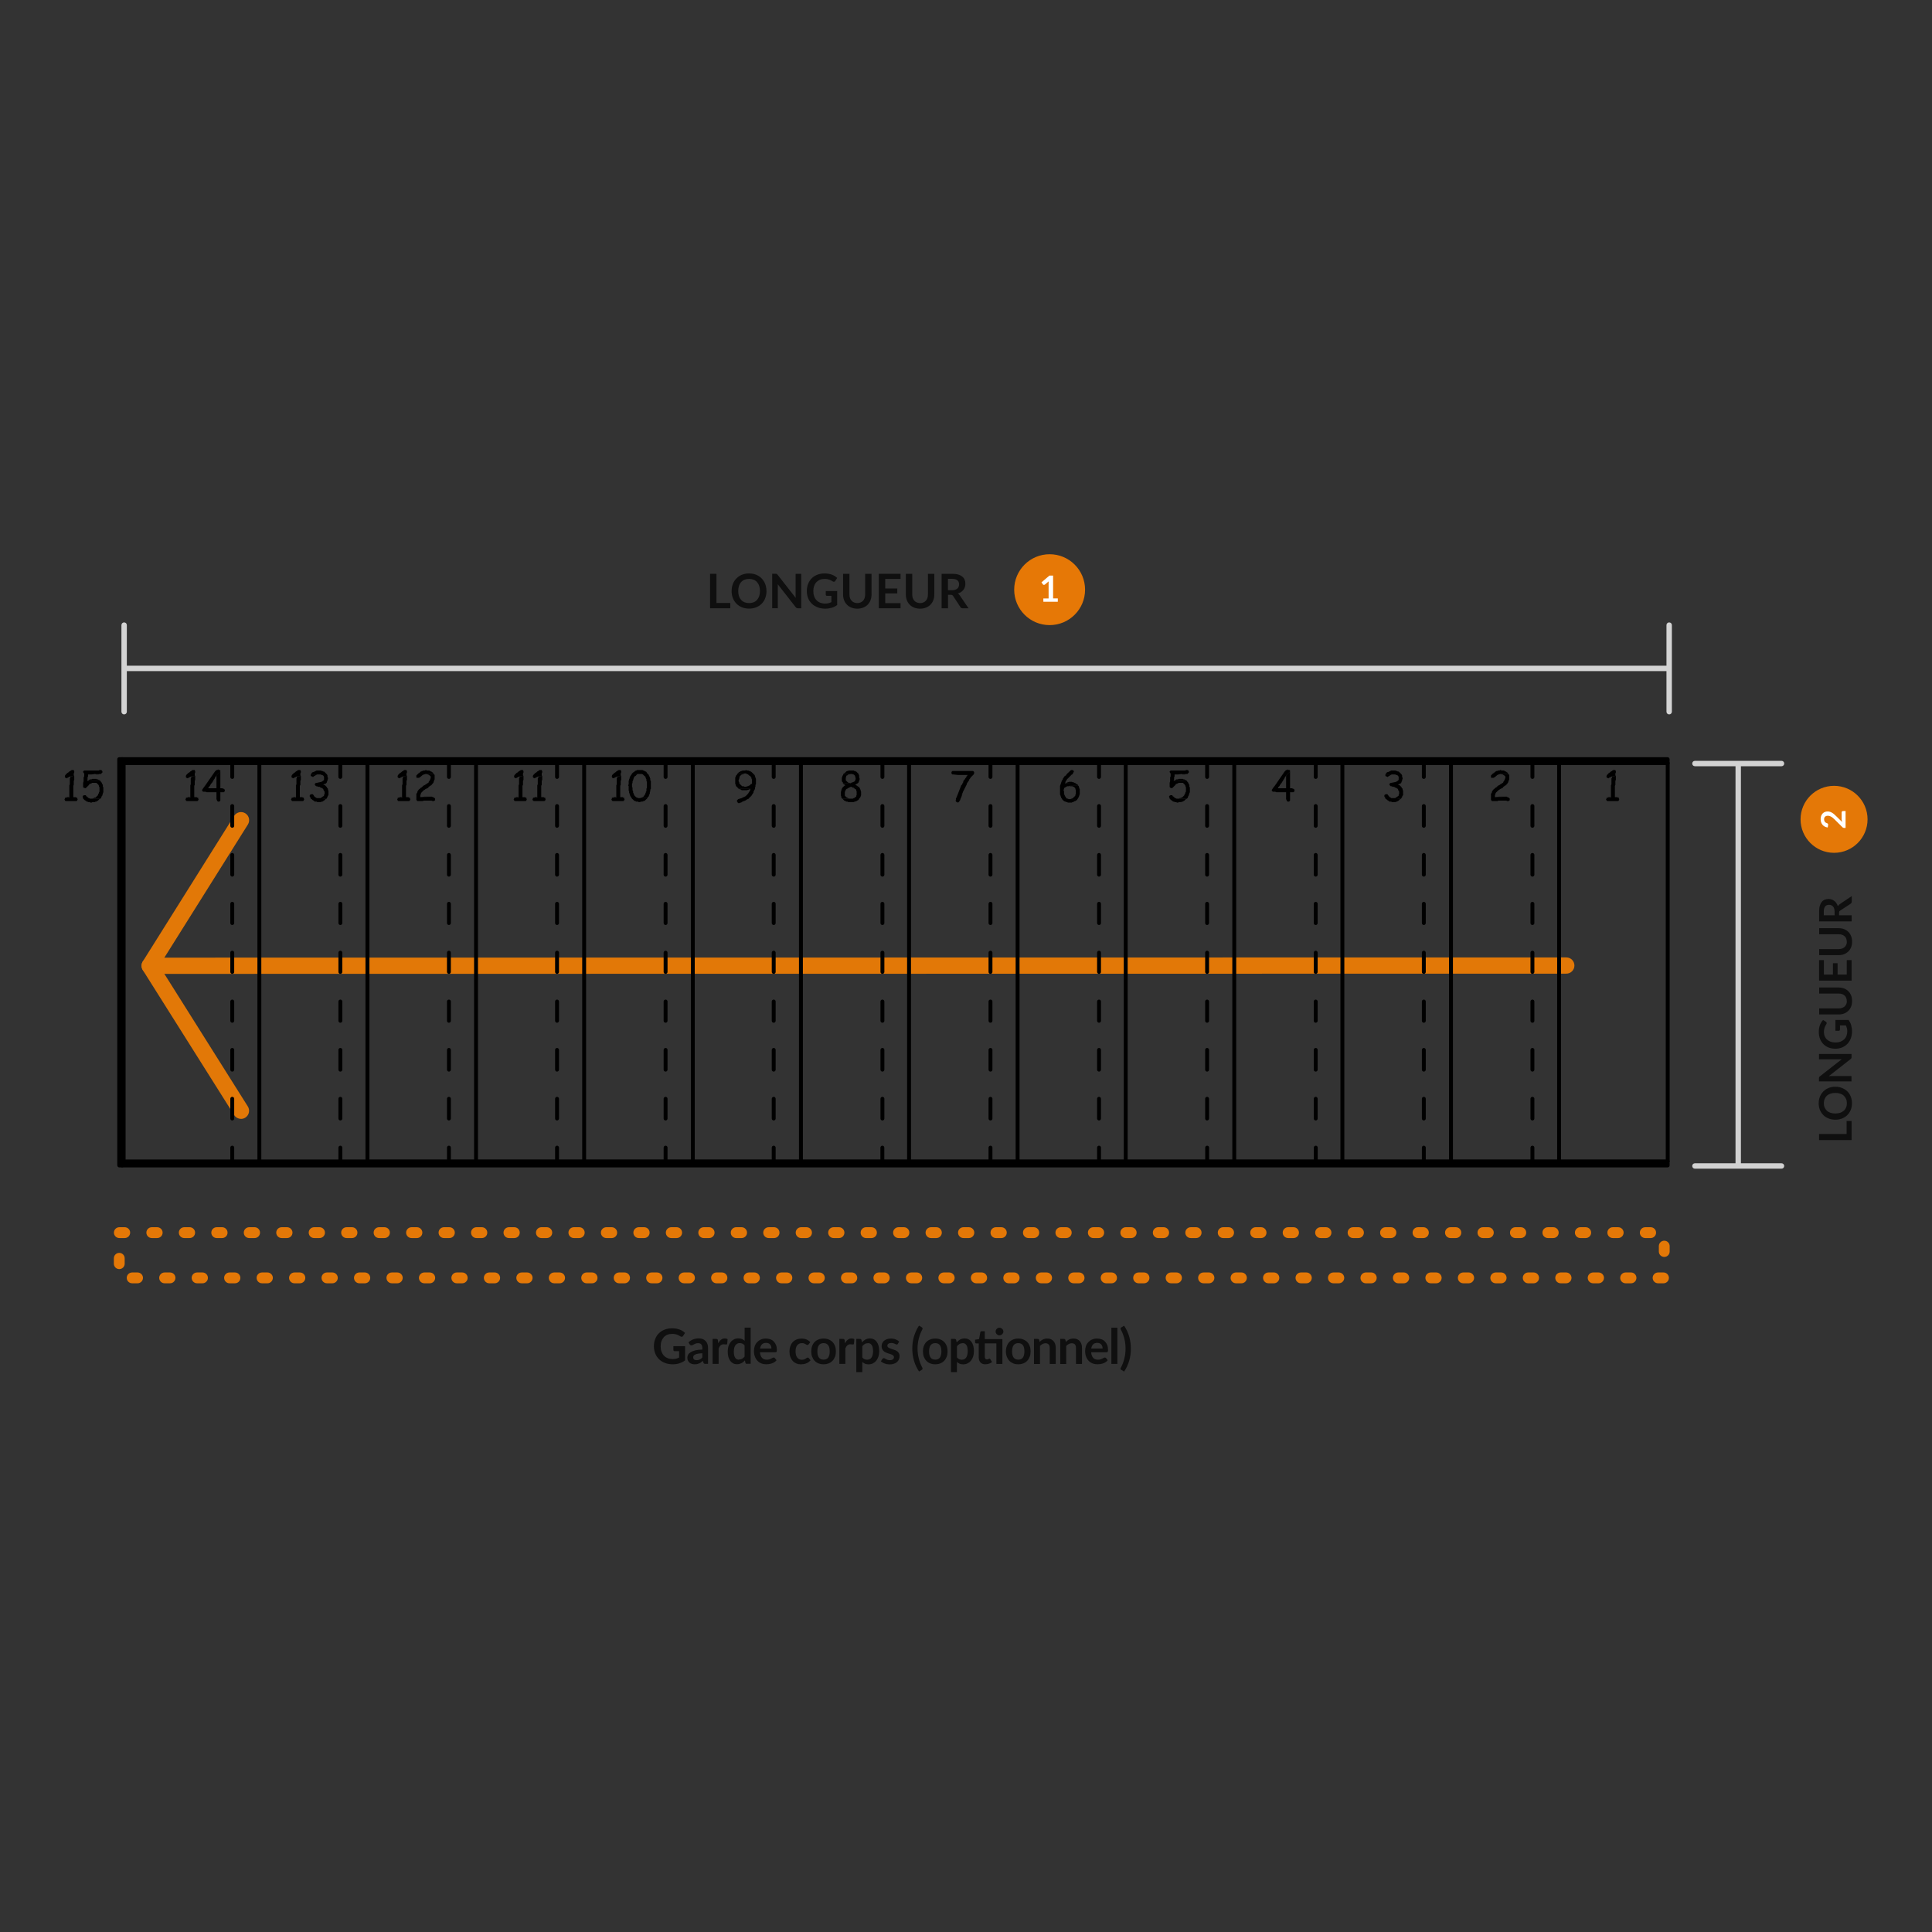 <?xml version="1.0" encoding="UTF-8"?> <svg xmlns="http://www.w3.org/2000/svg" id="uuid-89d936e8-9bc1-4ffa-bb83-80f54698ba57" viewBox="0 0 357.03 357.03"><rect x="0" y="0" width="357.03" height="357.03" fill="#333333" stroke="none"/><defs><style>.uuid-ebb7427f-58f4-49b8-82f6-e35a6bc02447{fill:#fff;}.uuid-c93da1bc-633d-4d52-8f4d-a90afcdd59db{fill:#e67806;}.uuid-04670caa-9052-44ad-ad11-63181f6e3bfb{fill:#e47807;}.uuid-bd9c286c-80c0-4c5d-9dec-3efa3a56656f{fill:#d2d2d2;}.uuid-998afd5d-aae3-459f-8991-e6fd50a5272f{fill:#d4d4d4;}.uuid-6f8c8fdd-e1dc-4bae-8dbb-d682564f1688{fill:#e27807;}.uuid-c830f251-9e43-4291-ac40-74e91fad592f{fill:#0f0f0f;}.uuid-8fe2faef-e34b-4d36-9ba8-ce64a3c061cb{isolation:isolate;}.uuid-18572877-3d65-4910-aa91-794ad4764035{fill-rule:evenodd;}</style></defs><g class="uuid-8fe2faef-e34b-4d36-9ba8-ce64a3c061cb"><path class="uuid-c830f251-9e43-4291-ac40-74e91fad592f" d="M132.41,111.43h2.54v.98h-3.73v-6.37h1.18v5.39Z"></path><path class="uuid-c830f251-9e43-4291-ac40-74e91fad592f" d="M141.65,109.22c0,.47-.08,.9-.23,1.3-.15,.4-.37,.74-.65,1.03-.28,.29-.62,.52-1.02,.68-.4,.16-.84,.24-1.32,.24s-.92-.08-1.32-.24c-.4-.16-.74-.39-1.02-.68-.28-.29-.5-.63-.66-1.03s-.23-.83-.23-1.3,.08-.9,.23-1.3,.38-.74,.66-1.03c.28-.29,.62-.52,1.02-.68,.4-.16,.83-.24,1.32-.24,.32,0,.63,.04,.91,.11,.28,.07,.55,.18,.78,.32,.24,.14,.45,.3,.64,.5s.35,.41,.48,.65c.13,.24,.23,.5,.3,.78,.07,.28,.1,.58,.1,.89Zm-1.21,0c0-.35-.05-.66-.14-.94-.09-.28-.23-.51-.4-.71-.17-.19-.38-.34-.63-.44s-.53-.15-.84-.15-.59,.05-.84,.15-.46,.25-.63,.44c-.17,.19-.31,.43-.4,.71-.09,.28-.14,.59-.14,.94s.05,.66,.14,.94c.09,.28,.23,.51,.4,.7,.17,.19,.39,.34,.63,.44,.25,.1,.53,.15,.84,.15s.59-.05,.84-.15c.25-.1,.46-.25,.63-.44,.17-.19,.31-.43,.4-.7,.09-.28,.14-.59,.14-.94Z"></path><path class="uuid-c830f251-9e43-4291-ac40-74e91fad592f" d="M143.44,106.04s.07,.01,.1,.03c.03,.01,.06,.03,.08,.06,.03,.03,.06,.06,.09,.1l3.34,4.26c0-.1-.02-.2-.02-.3s0-.19,0-.28v-3.87h1.04v6.37h-.61c-.09,0-.17-.02-.24-.05-.06-.03-.12-.08-.18-.16l-3.32-4.24c0,.09,.02,.19,.02,.28,0,.09,0,.18,0,.25v3.91h-1.04v-6.37h.62s.09,0,.13,0Z"></path><path class="uuid-c830f251-9e43-4291-ac40-74e91fad592f" d="M153.69,112.31c-.37,.11-.76,.17-1.17,.17-.52,0-.99-.08-1.41-.24-.42-.16-.78-.39-1.08-.67-.3-.29-.53-.63-.69-1.03-.16-.4-.24-.83-.24-1.31s.08-.92,.23-1.32c.16-.4,.38-.74,.66-1.03,.29-.29,.63-.51,1.04-.67,.41-.16,.87-.24,1.37-.24,.26,0,.5,.02,.72,.06s.43,.1,.62,.17c.19,.07,.37,.16,.53,.26s.3,.22,.44,.34l-.34,.54c-.05,.08-.12,.14-.21,.16-.09,.02-.18,0-.28-.06-.1-.06-.19-.11-.29-.17-.1-.06-.2-.1-.32-.15-.12-.04-.25-.07-.4-.1-.15-.03-.32-.04-.51-.04-.31,0-.6,.05-.85,.16-.25,.11-.47,.26-.65,.45s-.32,.43-.41,.71c-.1,.28-.15,.58-.15,.92,0,.36,.05,.69,.16,.98,.1,.29,.25,.53,.44,.73,.19,.2,.42,.35,.68,.45,.27,.1,.56,.16,.89,.16,.23,0,.44-.02,.63-.07,.19-.05,.37-.12,.54-.2v-1.16h-.8c-.08,0-.14-.02-.18-.06-.04-.04-.06-.09-.06-.16v-.67h2.11v2.58c-.32,.24-.67,.41-1.03,.52Z"></path><path class="uuid-c830f251-9e43-4291-ac40-74e91fad592f" d="M158.43,111.45c.23,0,.43-.04,.61-.12,.18-.08,.33-.18,.46-.32,.12-.14,.22-.3,.28-.5,.07-.2,.1-.42,.1-.66v-3.81h1.18v3.81c0,.38-.06,.73-.18,1.05-.12,.32-.3,.6-.52,.83-.23,.23-.5,.42-.83,.55-.33,.13-.69,.2-1.1,.2s-.78-.07-1.1-.2c-.33-.13-.6-.31-.83-.55-.23-.23-.4-.51-.52-.83-.12-.32-.18-.67-.18-1.05v-3.81h1.18v3.81c0,.24,.03,.46,.1,.66s.16,.36,.29,.5c.12,.14,.28,.25,.46,.32,.18,.08,.39,.12,.61,.12Z"></path><path class="uuid-c830f251-9e43-4291-ac40-74e91fad592f" d="M166.42,106.04v.94h-2.83v1.77h2.23v.91h-2.23v1.8h2.83v.95h-4.02v-6.37h4.02Z"></path><path class="uuid-c830f251-9e43-4291-ac40-74e91fad592f" d="M170.03,111.45c.23,0,.43-.04,.61-.12,.18-.08,.33-.18,.46-.32,.12-.14,.22-.3,.28-.5,.07-.2,.1-.42,.1-.66v-3.81h1.18v3.81c0,.38-.06,.73-.18,1.05-.12,.32-.3,.6-.52,.83-.23,.23-.5,.42-.83,.55-.33,.13-.69,.2-1.1,.2s-.78-.07-1.1-.2c-.33-.13-.6-.31-.83-.55-.23-.23-.4-.51-.52-.83-.12-.32-.18-.67-.18-1.05v-3.81h1.18v3.81c0,.24,.03,.46,.1,.66s.16,.36,.29,.5c.12,.14,.28,.25,.46,.32,.18,.08,.39,.12,.61,.12Z"></path><path class="uuid-c830f251-9e43-4291-ac40-74e91fad592f" d="M175.19,109.92v2.49h-1.18v-6.37h1.94c.43,0,.8,.04,1.11,.13,.31,.09,.56,.22,.76,.38,.2,.16,.34,.35,.44,.58,.09,.22,.14,.47,.14,.74,0,.21-.03,.42-.09,.61-.06,.19-.15,.36-.27,.52-.12,.16-.27,.29-.44,.41-.17,.12-.37,.21-.6,.28,.15,.09,.28,.21,.39,.37l1.59,2.35h-1.07c-.2,0-.35-.08-.44-.24l-1.34-2.04c-.05-.08-.1-.13-.17-.16-.06-.03-.15-.05-.27-.05h-.51Zm0-.85h.74c.22,0,.42-.03,.58-.08,.17-.06,.3-.13,.41-.23,.11-.1,.19-.21,.24-.35,.05-.13,.08-.28,.08-.44,0-.32-.11-.57-.32-.74-.21-.17-.54-.26-.98-.26h-.76v2.11Z"></path></g><g id="uuid-b31fd3a7-4f55-473d-afc4-fa1cd4397bf2"><circle class="uuid-c93da1bc-633d-4d52-8f4d-a90afcdd59db" cx="193.97" cy="108.97" r="6.55"></circle></g><g class="uuid-8fe2faef-e34b-4d36-9ba8-ce64a3c061cb"><path class="uuid-ebb7427f-58f4-49b8-82f6-e35a6bc02447" d="M192.8,110.59h.98v-2.81c0-.11,0-.22,.01-.34l-.69,.58s-.08,.05-.12,.06c-.04,0-.08,0-.11,0-.03,0-.07-.02-.09-.04s-.05-.04-.06-.06l-.26-.36,1.47-1.25h.68v4.21h.87v.62h-2.67v-.62Z"></path></g><g id="uuid-e10a9987-e7b5-4f34-8a54-be90ba2b697b"><rect class="uuid-998afd5d-aae3-459f-8991-e6fd50a5272f" x="22.58" y="123.02" width="285.89" height="1"></rect></g><g id="uuid-49ba8c4f-cd8f-413a-8541-d8b8c30e6281"><path class="uuid-998afd5d-aae3-459f-8991-e6fd50a5272f" d="M308.46,132.02c-.28,0-.5-.22-.5-.5v-16c0-.28,.22-.5,.5-.5s.5,.22,.5,.5v16c0,.28-.22,.5-.5,.5Z"></path></g><g id="uuid-7a875a11-3766-4f60-8020-f208b08d7e66"><path class="uuid-998afd5d-aae3-459f-8991-e6fd50a5272f" d="M22.94,132.02c-.28,0-.5-.22-.5-.5v-16c0-.28,.22-.5,.5-.5s.5,.22,.5,.5v16c0,.28-.22,.5-.5,.5Z"></path></g><g class="uuid-8fe2faef-e34b-4d36-9ba8-ce64a3c061cb"><path class="uuid-c830f251-9e43-4291-ac40-74e91fad592f" d="M341.25,209.56v-2.4h.92v3.52h-6.01v-1.12h5.09Z"></path><path class="uuid-c830f251-9e43-4291-ac40-74e91fad592f" d="M339.17,200.83c.44,0,.85,.07,1.22,.22s.7,.35,.98,.62c.27,.27,.49,.59,.64,.96,.15,.37,.23,.79,.23,1.25s-.08,.87-.23,1.24c-.15,.37-.37,.7-.64,.96s-.6,.47-.98,.62c-.38,.15-.78,.22-1.22,.22s-.85-.07-1.23-.22c-.38-.15-.7-.35-.98-.62-.27-.27-.49-.59-.64-.96-.15-.37-.23-.79-.23-1.24,0-.31,.04-.59,.11-.86,.07-.27,.17-.52,.3-.74s.29-.43,.47-.61c.18-.18,.39-.33,.62-.46,.23-.12,.47-.22,.74-.29,.27-.07,.55-.1,.84-.1Zm0,1.14c-.33,0-.63,.04-.89,.13-.26,.09-.48,.21-.67,.38-.18,.16-.32,.36-.42,.6-.1,.23-.15,.5-.15,.79s.05,.56,.15,.79c.1,.23,.24,.43,.42,.6,.18,.17,.41,.29,.67,.38,.26,.09,.56,.13,.89,.13s.63-.04,.89-.13,.48-.22,.67-.38,.32-.36,.42-.6c.1-.23,.15-.5,.15-.79s-.05-.56-.15-.79c-.1-.23-.24-.43-.42-.6s-.4-.29-.67-.38c-.26-.09-.56-.13-.89-.13Z"></path><path class="uuid-c830f251-9e43-4291-ac40-74e91fad592f" d="M336.17,199.14s.01-.07,.02-.09,.03-.05,.05-.08c.02-.03,.06-.05,.09-.08l4.03-3.15c-.1,0-.19,.02-.29,.02-.09,0-.18,0-.26,0h-3.66v-.99h6.01v.57c0,.09-.01,.16-.04,.22s-.08,.12-.15,.17l-4.01,3.14c.09,0,.18-.01,.26-.02,.09,0,.17,0,.24,0h3.69v.99h-6.01v-.59s0-.09,0-.12Z"></path><path class="uuid-c830f251-9e43-4291-ac40-74e91fad592f" d="M342.09,189.46c.1,.35,.16,.71,.16,1.11,0,.49-.08,.94-.23,1.33-.15,.4-.36,.74-.64,1.02-.27,.28-.6,.5-.97,.65-.38,.15-.79,.23-1.24,.23s-.87-.07-1.24-.22c-.38-.15-.7-.36-.97-.63-.27-.27-.48-.6-.63-.98-.15-.38-.22-.82-.22-1.3,0-.24,.02-.47,.06-.68,.04-.21,.09-.41,.16-.59,.07-.18,.15-.35,.25-.5,.1-.15,.2-.29,.32-.41l.51,.32c.08,.05,.13,.12,.15,.2,.02,.08,0,.17-.06,.26-.05,.09-.11,.18-.16,.27s-.1,.19-.14,.31c-.04,.11-.07,.24-.1,.38-.03,.14-.04,.3-.04,.48,0,.3,.05,.57,.15,.8,.1,.24,.24,.44,.43,.61,.19,.17,.41,.3,.67,.39,.26,.09,.55,.14,.87,.14,.34,0,.65-.05,.92-.15s.5-.24,.69-.42c.19-.18,.33-.39,.43-.65,.1-.25,.15-.53,.15-.84,0-.22-.02-.42-.07-.59-.04-.17-.11-.34-.19-.51h-1.09v.76c0,.07-.02,.13-.06,.17s-.09,.06-.15,.06h-.63v-2h2.43c.22,.31,.39,.63,.49,.98Z"></path><path class="uuid-c830f251-9e43-4291-ac40-74e91fad592f" d="M341.28,184.98c0-.22-.04-.41-.11-.58-.07-.17-.17-.31-.3-.43-.13-.12-.29-.21-.47-.27-.19-.06-.39-.09-.62-.09h-3.6v-1.12h3.6c.36,0,.69,.06,.99,.17,.3,.12,.57,.28,.79,.5,.22,.21,.39,.48,.52,.78,.12,.31,.18,.65,.18,1.04s-.06,.74-.18,1.04c-.12,.31-.3,.57-.52,.78-.22,.21-.48,.38-.79,.5-.3,.12-.63,.17-.99,.17h-3.6v-1.12h3.6c.23,0,.44-.03,.62-.09,.19-.06,.34-.15,.48-.27,.13-.12,.23-.26,.31-.43,.07-.17,.11-.36,.11-.58Z"></path><path class="uuid-c830f251-9e43-4291-ac40-74e91fad592f" d="M336.16,177.43h.89v2.67h1.67v-2.1h.86v2.1h1.7v-2.67h.89v3.79h-6.01v-3.79Z"></path><path class="uuid-c830f251-9e43-4291-ac40-74e91fad592f" d="M341.28,174.02c0-.22-.04-.41-.11-.58-.07-.17-.17-.31-.3-.43-.13-.12-.29-.21-.47-.27-.19-.06-.39-.09-.62-.09h-3.6v-1.12h3.6c.36,0,.69,.06,.99,.17,.3,.12,.57,.28,.79,.5,.22,.21,.39,.48,.52,.78,.12,.31,.18,.65,.18,1.04s-.06,.74-.18,1.04c-.12,.31-.3,.57-.52,.78-.22,.21-.48,.38-.79,.5-.3,.12-.63,.17-.99,.17h-3.6v-1.12h3.6c.23,0,.44-.03,.62-.09,.19-.06,.34-.15,.48-.27,.13-.12,.23-.26,.31-.43,.07-.17,.11-.36,.11-.58Z"></path><path class="uuid-c830f251-9e43-4291-ac40-74e91fad592f" d="M339.83,169.15h2.35v1.12h-6.01v-1.83c0-.41,.04-.76,.13-1.05,.08-.29,.2-.53,.36-.72,.15-.19,.33-.33,.55-.41,.21-.09,.45-.13,.7-.13,.2,0,.39,.03,.57,.09,.18,.06,.34,.15,.49,.26,.15,.11,.28,.25,.39,.42,.11,.17,.2,.35,.27,.56,.08-.14,.2-.26,.35-.37l2.22-1.5v1.01c0,.19-.08,.33-.22,.42l-1.93,1.26c-.07,.05-.12,.1-.15,.16-.03,.06-.04,.14-.04,.25v.48Zm-.8,0v-.7c0-.21-.03-.39-.08-.55-.05-.16-.13-.29-.22-.39-.09-.1-.2-.18-.33-.23-.13-.05-.27-.07-.42-.07-.3,0-.54,.1-.7,.3-.16,.2-.25,.51-.25,.92v.72h2Z"></path></g><g id="uuid-eff549b6-0690-463e-b693-5da5cea8ca18"><circle class="uuid-04670caa-9052-44ad-ad11-63181f6e3bfb" cx="338.93" cy="151.41" r="6.19"></circle></g><g class="uuid-8fe2faef-e34b-4d36-9ba8-ce64a3c061cb"><path class="uuid-ebb7427f-58f4-49b8-82f6-e35a6bc02447" d="M336.45,151.38c0-.21,.03-.4,.09-.58,.06-.17,.15-.32,.26-.45,.11-.12,.25-.22,.41-.29,.16-.07,.34-.1,.53-.1,.17,0,.32,.02,.47,.07,.14,.05,.28,.12,.41,.2,.13,.08,.26,.18,.38,.29,.12,.11,.25,.23,.37,.35l1.05,1.03c-.03-.1-.05-.2-.07-.3-.02-.1-.02-.19-.02-.28v-1.17c0-.08,.02-.15,.07-.2,.05-.05,.11-.07,.19-.07h.47v3.12h-.26c-.05,0-.11-.01-.17-.03s-.11-.06-.16-.11l-1.39-1.38c-.12-.12-.23-.22-.34-.31-.11-.09-.21-.17-.32-.23-.11-.06-.21-.11-.32-.14-.11-.03-.22-.05-.34-.05-.11,0-.21,.02-.29,.05-.08,.03-.15,.08-.21,.13s-.1,.13-.13,.21c-.03,.08-.04,.17-.04,.27,0,.09,.01,.18,.04,.26,.03,.08,.06,.15,.11,.21,.05,.06,.1,.11,.17,.15,.06,.04,.13,.07,.21,.09,.1,.04,.16,.08,.19,.14,.03,.06,.04,.14,.02,.25l-.07,.41c-.22-.03-.41-.09-.57-.18-.17-.09-.3-.2-.41-.34-.11-.14-.19-.29-.25-.47-.05-.17-.08-.36-.08-.57Z"></path></g><g id="uuid-21145156-05b3-4476-8ae4-37cfca2a609b"><path class="uuid-bd9c286c-80c0-4c5d-9dec-3efa3a56656f" d="M329.22,141.6h-16c-.28,0-.5-.22-.5-.5s.22-.5,.5-.5h16c.28,0,.5,.22,.5,.5s-.22,.5-.5,.5Z"></path></g><g id="uuid-e7bfd259-32d6-4019-8a2a-2858afa501c9"><path class="uuid-bd9c286c-80c0-4c5d-9dec-3efa3a56656f" d="M321.22,215.67c-.28,0-.5-.22-.5-.5v-73.86c0-.28,.22-.5,.5-.5s.5,.22,.5,.5v73.86c0,.28-.22,.5-.5,.5Z"></path></g><g id="uuid-18c32181-3880-4edd-bcc0-e5573ace0356"><path class="uuid-bd9c286c-80c0-4c5d-9dec-3efa3a56656f" d="M329.22,215.97h-16c-.28,0-.5-.22-.5-.5s.22-.5,.5-.5h16c.28,0,.5,.22,.5,.5s-.22,.5-.5,.5Z"></path></g><path class="uuid-6f8c8fdd-e1dc-4bae-8dbb-d682564f1688" d="M44.54,206.76c-.5,0-.99-.25-1.27-.7l-16.88-26.79c-.31-.49-.31-1.11,0-1.6l16.88-26.9c.44-.7,1.37-.91,2.07-.47,.7,.44,.91,1.37,.47,2.07l-16.38,26.1,16.37,26c.44,.7,.23,1.63-.47,2.07-.25,.16-.52,.23-.8,.23Z"></path><path class="uuid-6f8c8fdd-e1dc-4bae-8dbb-d682564f1688" d="M27.66,179.97c-.83,0-1.5-.67-1.5-1.5s.67-1.5,1.5-1.5l261.79-.04c.83,0,1.5,.67,1.5,1.5s-.67,1.5-1.5,1.5l-261.79,.04Z"></path><g class="uuid-8fe2faef-e34b-4d36-9ba8-ce64a3c061cb"><path class="uuid-c830f251-9e43-4291-ac40-74e91fad592f" d="M125.53,251.95c-.37,.11-.77,.17-1.2,.17-.53,0-1.01-.08-1.44-.25-.43-.17-.8-.39-1.1-.69-.3-.29-.54-.64-.7-1.05s-.25-.85-.25-1.34,.08-.94,.24-1.35c.16-.41,.38-.76,.68-1.05,.29-.29,.65-.52,1.06-.68s.88-.24,1.4-.24c.26,0,.51,.02,.74,.06,.23,.04,.44,.1,.64,.17,.2,.07,.38,.16,.54,.27,.16,.11,.31,.22,.45,.35l-.35,.55c-.05,.09-.12,.14-.21,.16s-.18,0-.28-.07c-.1-.06-.2-.11-.3-.17s-.21-.11-.33-.15c-.12-.04-.26-.08-.41-.1-.15-.03-.33-.04-.52-.04-.32,0-.61,.05-.87,.16-.26,.11-.48,.26-.66,.46-.18,.2-.32,.44-.42,.72-.1,.28-.15,.6-.15,.95,0,.37,.05,.71,.16,1,.11,.29,.26,.54,.45,.74,.19,.2,.43,.36,.7,.46,.27,.11,.58,.16,.91,.16,.24,0,.45-.03,.64-.07,.19-.05,.37-.12,.55-.21v-1.18h-.82c-.08,0-.14-.02-.18-.07-.04-.04-.06-.1-.06-.16v-.69h2.16v2.63c-.33,.24-.68,.42-1.05,.53Z"></path><path class="uuid-c830f251-9e43-4291-ac40-74e91fad592f" d="M130.37,252.05c-.1,0-.19-.02-.24-.05-.06-.03-.1-.1-.14-.19l-.1-.33c-.12,.11-.23,.2-.34,.28-.11,.08-.23,.15-.35,.2-.12,.05-.25,.09-.38,.12s-.29,.04-.45,.04c-.2,0-.38-.03-.54-.08s-.31-.13-.43-.24c-.12-.1-.21-.23-.28-.39-.07-.16-.1-.34-.1-.54,0-.17,.05-.35,.14-.52,.09-.17,.24-.32,.46-.46s.5-.25,.85-.34c.35-.09,.79-.14,1.32-.15v-.27c0-.31-.07-.54-.2-.69s-.32-.22-.57-.22c-.18,0-.33,.02-.45,.06-.12,.04-.22,.09-.31,.14s-.17,.1-.25,.14c-.07,.04-.16,.06-.25,.06-.08,0-.14-.02-.2-.06-.05-.04-.1-.09-.13-.14l-.2-.36c.53-.49,1.17-.73,1.92-.73,.27,0,.51,.04,.72,.13s.39,.21,.54,.37c.15,.16,.26,.35,.33,.56s.11,.46,.11,.72v2.92h-.5Zm-1.66-.69c.23,0,.42-.04,.59-.12,.17-.08,.33-.21,.49-.38v-.78c-.32,.01-.59,.04-.81,.08s-.39,.09-.52,.16c-.13,.06-.23,.14-.28,.22s-.08,.17-.08,.27c0,.2,.06,.33,.17,.42s.27,.13,.45,.13Z"></path><path class="uuid-c830f251-9e43-4291-ac40-74e91fad592f" d="M131.69,252.05v-4.62h.65c.11,0,.19,.02,.24,.06s.08,.11,.09,.22l.06,.52c.15-.28,.32-.49,.52-.65s.43-.24,.7-.24c.21,0,.38,.05,.51,.14l-.07,.83c-.01,.05-.04,.09-.06,.11-.03,.02-.07,.04-.12,.04-.04,0-.11,0-.2-.02-.09-.01-.17-.02-.26-.02-.12,0-.23,.02-.33,.05-.1,.04-.18,.09-.26,.16-.08,.07-.14,.15-.2,.24-.06,.1-.11,.21-.16,.33v2.84h-1.11Z"></path><path class="uuid-c830f251-9e43-4291-ac40-74e91fad592f" d="M138.03,252.05c-.15,0-.24-.07-.28-.2l-.09-.45c-.1,.11-.2,.21-.3,.29-.11,.09-.22,.16-.34,.22-.12,.06-.25,.11-.39,.15-.14,.03-.29,.05-.45,.05-.25,0-.48-.05-.69-.16-.21-.11-.39-.26-.54-.46s-.27-.45-.35-.74c-.08-.29-.12-.63-.12-1.01,0-.34,.05-.66,.14-.96,.09-.29,.23-.55,.4-.76,.17-.22,.38-.38,.62-.51,.24-.12,.52-.18,.82-.18,.26,0,.48,.04,.66,.12,.18,.08,.35,.19,.49,.33v-2.44h1.11v6.69h-.68Zm-1.48-.81c.23,0,.43-.05,.59-.14,.16-.1,.32-.23,.46-.41v-2.07c-.13-.15-.26-.26-.41-.32-.15-.06-.31-.1-.48-.1s-.32,.03-.45,.1c-.14,.06-.25,.16-.35,.29s-.17,.29-.22,.49c-.05,.2-.08,.43-.08,.7s.02,.5,.07,.69c.04,.19,.11,.34,.19,.46s.18,.21,.3,.26c.12,.05,.25,.08,.39,.08Z"></path><path class="uuid-c830f251-9e43-4291-ac40-74e91fad592f" d="M141.55,247.36c.29,0,.56,.05,.81,.14,.25,.09,.46,.23,.63,.41,.18,.18,.32,.4,.42,.66s.15,.56,.15,.89c0,.17-.02,.28-.05,.34s-.11,.09-.21,.09h-2.86c.02,.24,.06,.44,.13,.62,.07,.17,.15,.31,.26,.43,.11,.11,.24,.2,.38,.25,.15,.05,.31,.08,.49,.08s.33-.02,.47-.06c.13-.04,.24-.09,.34-.14,.1-.05,.18-.1,.26-.14,.07-.04,.14-.06,.21-.06,.09,0,.16,.04,.21,.1l.32,.4c-.12,.14-.26,.27-.41,.36-.15,.1-.31,.18-.48,.23-.17,.06-.34,.1-.51,.12-.17,.02-.34,.04-.5,.04-.32,0-.62-.05-.9-.16-.28-.11-.52-.27-.72-.47-.2-.21-.36-.47-.48-.78-.12-.31-.18-.66-.18-1.07,0-.31,.05-.61,.15-.89s.25-.52,.44-.72,.42-.37,.7-.49c.27-.12,.58-.18,.93-.18Zm.02,.8c-.32,0-.58,.09-.76,.27-.18,.18-.3,.44-.35,.78h2.1c0-.14-.02-.28-.06-.41-.04-.13-.1-.24-.18-.33-.08-.1-.18-.17-.31-.23-.12-.05-.27-.08-.43-.08Z"></path><path class="uuid-c830f251-9e43-4291-ac40-74e91fad592f" d="M149.44,248.41s-.07,.07-.1,.1c-.03,.02-.08,.04-.14,.04s-.11-.02-.17-.05c-.05-.03-.12-.07-.19-.12-.08-.04-.16-.08-.27-.12-.1-.04-.23-.05-.38-.05-.2,0-.37,.04-.51,.11-.15,.07-.27,.17-.37,.3-.1,.13-.17,.29-.22,.48-.05,.19-.07,.4-.07,.64s.03,.46,.08,.66c.05,.19,.13,.35,.23,.48,.1,.13,.22,.23,.36,.3,.14,.07,.3,.1,.48,.1s.32-.02,.43-.06,.2-.09,.28-.14c.07-.05,.14-.1,.2-.14,.06-.04,.12-.06,.19-.06,.09,0,.16,.04,.2,.1l.32,.4c-.12,.14-.26,.27-.4,.36-.14,.1-.29,.18-.45,.23-.15,.06-.31,.1-.48,.12-.16,.02-.33,.04-.49,.04-.29,0-.55-.05-.81-.16-.25-.11-.47-.26-.66-.47-.19-.2-.34-.45-.45-.75-.11-.29-.16-.63-.16-1.01,0-.34,.05-.65,.15-.94,.1-.29,.24-.54,.43-.75,.19-.21,.42-.38,.7-.5,.28-.12,.6-.18,.96-.18s.65,.05,.91,.17c.26,.11,.49,.27,.7,.48l-.29,.41Z"></path><path class="uuid-c830f251-9e43-4291-ac40-74e91fad592f" d="M152.2,247.36c.34,0,.65,.05,.93,.17,.28,.11,.52,.27,.72,.47,.2,.21,.35,.45,.46,.75,.11,.29,.16,.62,.16,.98s-.05,.7-.16,.99c-.11,.29-.26,.54-.46,.75s-.44,.37-.72,.48c-.28,.11-.59,.17-.93,.17s-.66-.05-.94-.17c-.28-.11-.52-.27-.72-.48-.2-.21-.35-.46-.46-.75-.11-.29-.16-.62-.16-.99s.05-.69,.16-.98c.11-.29,.26-.54,.46-.75,.2-.2,.44-.36,.72-.47,.28-.11,.6-.17,.94-.17Zm0,3.9c.38,0,.67-.13,.85-.39,.18-.26,.28-.63,.28-1.13s-.09-.88-.28-1.14-.47-.39-.85-.39-.68,.13-.87,.39-.28,.64-.28,1.14,.09,.87,.28,1.13,.48,.39,.87,.39Z"></path><path class="uuid-c830f251-9e43-4291-ac40-74e91fad592f" d="M155.11,252.05v-4.62h.65c.11,0,.19,.02,.24,.06s.08,.11,.09,.22l.06,.52c.15-.28,.32-.49,.52-.65s.43-.24,.7-.24c.21,0,.38,.05,.51,.14l-.07,.83c-.01,.05-.04,.09-.06,.11-.03,.02-.07,.04-.12,.04-.04,0-.11,0-.2-.02-.09-.01-.17-.02-.26-.02-.12,0-.23,.02-.33,.05-.1,.04-.18,.09-.26,.16-.08,.07-.14,.15-.2,.24-.06,.1-.11,.21-.16,.33v2.84h-1.11Z"></path><path class="uuid-c830f251-9e43-4291-ac40-74e91fad592f" d="M158.24,253.55v-6.12h.68c.14,0,.24,.07,.28,.2l.09,.43c.19-.21,.4-.38,.64-.52,.24-.13,.52-.2,.85-.2,.25,0,.48,.05,.69,.16,.21,.1,.39,.26,.54,.46,.15,.2,.27,.45,.35,.74,.08,.29,.12,.63,.12,1.01,0,.35-.05,.67-.14,.96-.09,.29-.23,.55-.4,.77-.17,.21-.38,.38-.62,.51-.25,.12-.52,.18-.82,.18-.26,0-.48-.04-.66-.12-.18-.08-.34-.19-.49-.33v1.89h-1.11Zm2.16-5.33c-.23,0-.43,.05-.59,.15-.16,.1-.32,.23-.46,.41v2.07c.13,.16,.26,.26,.41,.33,.15,.06,.31,.09,.48,.09s.32-.03,.46-.09c.13-.06,.25-.16,.34-.29s.17-.29,.22-.49c.05-.2,.08-.43,.08-.7s-.02-.5-.07-.69-.11-.34-.19-.46-.18-.2-.29-.26c-.12-.05-.25-.08-.39-.08Z"></path><path class="uuid-c830f251-9e43-4291-ac40-74e91fad592f" d="M165.94,248.33s-.06,.08-.09,.1c-.03,.02-.08,.03-.13,.03-.05,0-.11-.01-.17-.04-.06-.03-.13-.06-.21-.1-.08-.04-.17-.07-.28-.1-.1-.03-.23-.04-.37-.04-.22,0-.39,.05-.52,.14-.12,.09-.19,.21-.19,.37,0,.1,.03,.18,.1,.25,.06,.07,.15,.13,.26,.18s.23,.1,.36,.14c.14,.04,.27,.08,.41,.13,.14,.05,.28,.1,.41,.16,.13,.06,.25,.14,.36,.23,.11,.09,.19,.21,.26,.34,.06,.13,.1,.29,.1,.48,0,.22-.04,.43-.12,.61-.08,.19-.2,.35-.35,.49-.16,.14-.35,.24-.58,.32s-.49,.12-.79,.12c-.16,0-.31-.02-.47-.04-.15-.03-.3-.07-.44-.12s-.27-.11-.39-.18c-.12-.07-.22-.14-.31-.23l.26-.42c.03-.05,.07-.09,.12-.12s.1-.04,.17-.04,.13,.02,.2,.06c.06,.04,.13,.08,.21,.13s.18,.09,.29,.12,.25,.06,.42,.06c.13,0,.25-.02,.34-.05s.17-.07,.23-.12c.06-.05,.11-.11,.13-.18,.03-.07,.04-.14,.04-.21,0-.11-.03-.2-.1-.27-.06-.07-.15-.13-.26-.18s-.23-.1-.36-.14-.28-.08-.42-.13-.28-.1-.42-.17-.26-.15-.36-.25c-.11-.1-.19-.22-.26-.37-.06-.14-.1-.32-.1-.52,0-.19,.04-.37,.11-.54,.08-.17,.19-.32,.33-.45,.15-.13,.33-.23,.54-.3s.47-.12,.75-.12c.32,0,.61,.05,.87,.16,.26,.1,.48,.24,.65,.41l-.25,.4Z"></path><path class="uuid-c830f251-9e43-4291-ac40-74e91fad592f" d="M169.56,249.22c0,.62,.08,1.23,.23,1.82,.15,.6,.36,1.16,.64,1.68,.03,.06,.05,.11,.05,.16,0,.05,0,.09-.01,.12s-.03,.06-.06,.09c-.03,.03-.05,.05-.08,.06l-.5,.3c-.22-.34-.41-.69-.57-1.03-.16-.34-.28-.69-.38-1.04-.1-.35-.17-.71-.22-1.07-.05-.36-.07-.73-.07-1.1s.02-.74,.07-1.1c.05-.36,.12-.72,.22-1.07,.1-.35,.23-.7,.38-1.04,.16-.34,.34-.69,.57-1.03l.5,.3s.06,.04,.08,.06c.03,.03,.04,.05,.06,.09s.02,.07,.01,.12c0,.05-.02,.1-.05,.16-.28,.52-.49,1.08-.64,1.68-.15,.6-.23,1.21-.23,1.82Z"></path><path class="uuid-c830f251-9e43-4291-ac40-74e91fad592f" d="M172.84,247.36c.34,0,.65,.05,.93,.17,.28,.11,.52,.27,.72,.47,.2,.21,.35,.45,.46,.75,.11,.29,.16,.62,.16,.98s-.05,.7-.16,.99c-.11,.29-.26,.54-.46,.75s-.44,.37-.72,.48c-.28,.11-.59,.17-.93,.17s-.66-.05-.94-.17c-.28-.11-.52-.27-.72-.48-.2-.21-.35-.46-.46-.75-.11-.29-.16-.62-.16-.99s.05-.69,.16-.98c.11-.29,.26-.54,.46-.75,.2-.2,.44-.36,.72-.47,.28-.11,.6-.17,.94-.17Zm0,3.9c.38,0,.67-.13,.85-.39,.18-.26,.28-.63,.28-1.13s-.09-.88-.28-1.14-.47-.39-.85-.39-.68,.13-.87,.39-.28,.64-.28,1.14,.09,.87,.28,1.13,.48,.39,.87,.39Z"></path><path class="uuid-c830f251-9e43-4291-ac40-74e91fad592f" d="M175.74,253.55v-6.12h.68c.14,0,.24,.07,.28,.2l.09,.43c.19-.21,.4-.38,.64-.52,.24-.13,.52-.2,.85-.2,.25,0,.48,.05,.69,.16,.21,.1,.39,.26,.54,.46,.15,.2,.27,.45,.35,.74,.08,.29,.12,.63,.12,1.01,0,.35-.05,.67-.14,.96-.09,.29-.23,.55-.4,.77-.17,.21-.38,.38-.63,.51-.24,.12-.52,.18-.82,.18-.26,0-.48-.04-.66-.12-.18-.08-.34-.19-.49-.33v1.89h-1.11Zm2.16-5.33c-.23,0-.43,.05-.59,.15-.16,.1-.32,.23-.46,.41v2.07c.13,.16,.26,.26,.41,.33,.15,.06,.31,.09,.48,.09s.32-.03,.45-.09,.25-.16,.34-.29c.09-.13,.17-.29,.22-.49,.05-.2,.08-.43,.08-.7s-.02-.5-.06-.69c-.04-.19-.11-.34-.19-.46s-.18-.2-.29-.26c-.12-.05-.25-.08-.39-.08Z"></path><path class="uuid-c830f251-9e43-4291-ac40-74e91fad592f" d="M182.11,252.12c-.4,0-.71-.11-.92-.34s-.32-.54-.32-.94v-2.58h-.47c-.06,0-.11-.02-.15-.06s-.06-.1-.06-.18v-.44l.74-.12,.23-1.26c.02-.06,.04-.11,.09-.14s.1-.05,.16-.05h.58v1.46h3.25v4.58h-1.11v-3.79h-2.14v2.5c0,.14,.04,.26,.11,.34,.07,.08,.17,.12,.29,.12,.07,0,.13,0,.17-.03,.05-.02,.09-.03,.12-.05s.07-.04,.09-.05c.03-.02,.05-.02,.08-.02,.03,0,.06,0,.08,.02,.02,.02,.04,.04,.07,.07l.33,.54c-.16,.13-.35,.24-.56,.31-.21,.07-.43,.1-.65,.1Zm3.31-6.05c0,.1-.02,.19-.06,.27s-.09,.16-.16,.22-.14,.11-.23,.15c-.09,.04-.18,.06-.28,.06s-.19-.02-.27-.06c-.08-.04-.16-.09-.22-.15-.06-.06-.11-.14-.15-.22-.04-.09-.06-.18-.06-.27s.02-.19,.06-.28c.04-.09,.09-.16,.15-.22,.06-.06,.14-.12,.22-.15,.08-.04,.17-.06,.27-.06s.19,.02,.28,.06c.09,.04,.17,.09,.23,.15s.12,.14,.16,.22,.06,.18,.06,.28Z"></path><path class="uuid-c830f251-9e43-4291-ac40-74e91fad592f" d="M188.18,247.36c.34,0,.65,.05,.93,.17s.52,.27,.72,.47c.2,.21,.35,.45,.46,.75,.11,.29,.16,.62,.16,.98s-.05,.7-.16,.99c-.11,.29-.26,.54-.46,.75-.2,.21-.44,.37-.72,.48s-.59,.17-.93,.17-.66-.05-.94-.17-.52-.27-.72-.48c-.2-.21-.35-.46-.46-.75-.11-.29-.17-.62-.17-.99s.06-.69,.17-.98c.11-.29,.26-.54,.46-.75,.2-.2,.44-.36,.72-.47s.6-.17,.94-.17Zm0,3.9c.38,0,.67-.13,.85-.39,.18-.26,.28-.63,.28-1.13s-.09-.88-.28-1.14-.47-.39-.85-.39-.68,.13-.87,.39-.28,.64-.28,1.14,.09,.87,.28,1.13,.48,.39,.87,.39Z"></path><path class="uuid-c830f251-9e43-4291-ac40-74e91fad592f" d="M191.08,252.05v-4.62h.68c.14,0,.24,.07,.28,.2l.08,.36c.09-.1,.19-.18,.29-.26,.1-.08,.21-.15,.33-.2,.12-.06,.24-.1,.37-.13s.28-.04,.43-.04c.25,0,.48,.04,.67,.13,.19,.08,.36,.21,.49,.36,.13,.15,.23,.34,.3,.55,.07,.21,.1,.45,.1,.71v2.94h-1.11v-2.94c0-.28-.06-.5-.19-.65s-.33-.23-.59-.23c-.19,0-.37,.04-.54,.13-.17,.09-.33,.21-.48,.36v3.34h-1.11Z"></path><path class="uuid-c830f251-9e43-4291-ac40-74e91fad592f" d="M195.93,252.05v-4.62h.68c.14,0,.24,.07,.28,.2l.08,.36c.09-.1,.19-.18,.29-.26,.1-.08,.21-.15,.33-.2,.12-.06,.24-.1,.37-.13s.28-.04,.43-.04c.25,0,.48,.04,.67,.13,.19,.08,.36,.21,.49,.36,.13,.15,.23,.34,.3,.55,.07,.21,.1,.45,.1,.71v2.94h-1.11v-2.94c0-.28-.06-.5-.19-.65s-.33-.23-.59-.23c-.19,0-.37,.04-.54,.13-.17,.09-.33,.21-.48,.36v3.34h-1.11Z"></path><path class="uuid-c830f251-9e43-4291-ac40-74e91fad592f" d="M202.75,247.36c.29,0,.56,.05,.81,.14,.25,.09,.46,.23,.63,.41,.18,.18,.32,.4,.42,.66s.15,.56,.15,.89c0,.17-.02,.28-.05,.34s-.11,.09-.21,.09h-2.86c.02,.24,.06,.44,.13,.62,.07,.17,.15,.31,.26,.43,.11,.11,.24,.2,.38,.25,.15,.05,.31,.08,.49,.08s.33-.02,.47-.06c.13-.04,.24-.09,.34-.14,.1-.05,.18-.1,.26-.14,.07-.04,.14-.06,.21-.06,.09,0,.16,.04,.21,.1l.32,.4c-.12,.14-.26,.27-.41,.36-.15,.1-.31,.18-.48,.23-.17,.06-.34,.1-.51,.12-.17,.02-.34,.04-.5,.04-.32,0-.62-.05-.9-.16-.28-.11-.52-.27-.72-.47-.2-.21-.36-.47-.48-.78-.12-.31-.18-.66-.18-1.07,0-.31,.05-.61,.15-.89s.25-.52,.44-.72,.42-.37,.7-.49c.27-.12,.58-.18,.93-.18Zm.02,.8c-.32,0-.58,.09-.76,.27-.18,.18-.3,.44-.35,.78h2.1c0-.14-.02-.28-.06-.41-.04-.13-.1-.24-.18-.33-.08-.1-.18-.17-.31-.23-.12-.05-.27-.08-.43-.08Z"></path><path class="uuid-c830f251-9e43-4291-ac40-74e91fad592f" d="M206.49,245.36v6.69h-1.11v-6.69h1.11Z"></path><path class="uuid-c830f251-9e43-4291-ac40-74e91fad592f" d="M208,249.22c0-.62-.07-1.23-.22-1.82-.15-.6-.36-1.16-.64-1.68-.03-.06-.05-.12-.06-.16s0-.09,.01-.12c.01-.04,.03-.06,.06-.09s.05-.05,.09-.06l.5-.3c.22,.34,.41,.69,.57,1.03,.16,.34,.28,.69,.38,1.04,.1,.35,.17,.71,.22,1.07,.05,.36,.07,.73,.07,1.1s-.02,.74-.07,1.1c-.04,.36-.12,.71-.22,1.07-.1,.35-.23,.7-.38,1.04-.16,.35-.35,.69-.57,1.03l-.5-.3s-.06-.04-.09-.06-.04-.05-.06-.09c-.01-.04-.02-.07-.01-.12s.02-.1,.06-.16c.28-.53,.49-1.09,.64-1.68,.15-.6,.22-1.2,.22-1.82Z"></path></g><path class="uuid-04670caa-9052-44ad-ad11-63181f6e3bfb" d="M307.41,237.15h-1c-.55,0-1-.45-1-1s.45-1,1-1h1c.55,0,1,.45,1,1s-.45,1-1,1Zm-6,0h-1c-.55,0-1-.45-1-1s.45-1,1-1h1c.55,0,1,.45,1,1s-.45,1-1,1Zm-6,0h-1c-.55,0-1-.45-1-1s.45-1,1-1h1c.55,0,1,.45,1,1s-.45,1-1,1Zm-6,0h-1c-.55,0-1-.45-1-1s.45-1,1-1h1c.55,0,1,.45,1,1s-.45,1-1,1Zm-6,0h-1c-.55,0-1-.45-1-1s.45-1,1-1h1c.55,0,1,.45,1,1s-.45,1-1,1Zm-6,0h-1c-.55,0-1-.45-1-1s.45-1,1-1h1c.55,0,1,.45,1,1s-.45,1-1,1Zm-6,0h-1c-.55,0-1-.45-1-1s.45-1,1-1h1c.55,0,1,.45,1,1s-.45,1-1,1Zm-6,0h-1c-.55,0-1-.45-1-1s.45-1,1-1h1c.55,0,1,.45,1,1s-.45,1-1,1Zm-6,0h-1c-.55,0-1-.45-1-1s.45-1,1-1h1c.55,0,1,.45,1,1s-.45,1-1,1Zm-6,0h-1c-.55,0-1-.45-1-1s.45-1,1-1h1c.55,0,1,.45,1,1s-.45,1-1,1Zm-6,0h-1c-.55,0-1-.45-1-1s.45-1,1-1h1c.55,0,1,.45,1,1s-.45,1-1,1Zm-6,0h-1c-.55,0-1-.45-1-1s.45-1,1-1h1c.55,0,1,.45,1,1s-.45,1-1,1Zm-6,0h-1c-.55,0-1-.45-1-1s.45-1,1-1h1c.55,0,1,.45,1,1s-.45,1-1,1Zm-6,0h-1c-.55,0-1-.45-1-1s.45-1,1-1h1c.55,0,1,.45,1,1s-.45,1-1,1Zm-6,0h-1c-.55,0-1-.45-1-1s.45-1,1-1h1c.55,0,1,.45,1,1s-.45,1-1,1Zm-6,0h-1c-.55,0-1-.45-1-1s.45-1,1-1h1c.55,0,1,.45,1,1s-.45,1-1,1Zm-6,0h-1c-.55,0-1-.45-1-1s.45-1,1-1h1c.55,0,1,.45,1,1s-.45,1-1,1Zm-6,0h-1c-.55,0-1-.45-1-1s.45-1,1-1h1c.55,0,1,.45,1,1s-.45,1-1,1Zm-6,0h-1c-.55,0-1-.45-1-1s.45-1,1-1h1c.55,0,1,.45,1,1s-.45,1-1,1Zm-6,0h-1c-.55,0-1-.45-1-1s.45-1,1-1h1c.55,0,1,.45,1,1s-.45,1-1,1Zm-6,0h-1c-.55,0-1-.45-1-1s.45-1,1-1h1c.55,0,1,.45,1,1s-.45,1-1,1Zm-6,0h-1c-.55,0-1-.45-1-1s.45-1,1-1h1c.55,0,1,.45,1,1s-.45,1-1,1Zm-6,0h-1c-.55,0-1-.45-1-1s.45-1,1-1h1c.55,0,1,.45,1,1s-.45,1-1,1Zm-6,0h-1c-.55,0-1-.45-1-1s.45-1,1-1h1c.55,0,1,.45,1,1s-.45,1-1,1Zm-6,0h-1c-.55,0-1-.45-1-1s.45-1,1-1h1c.55,0,1,.45,1,1s-.45,1-1,1Zm-6,0h-1c-.55,0-1-.45-1-1s.45-1,1-1h1c.55,0,1,.45,1,1s-.45,1-1,1Zm-6,0h-1c-.55,0-1-.45-1-1s.45-1,1-1h1c.55,0,1,.45,1,1s-.45,1-1,1Zm-6,0h-1c-.55,0-1-.45-1-1s.45-1,1-1h1c.55,0,1,.45,1,1s-.45,1-1,1Zm-6,0h-1c-.55,0-1-.45-1-1s.45-1,1-1h1c.55,0,1,.45,1,1s-.45,1-1,1Zm-6,0h-1c-.55,0-1-.45-1-1s.45-1,1-1h1c.55,0,1,.45,1,1s-.45,1-1,1Zm-6,0h-1c-.55,0-1-.45-1-1s.45-1,1-1h1c.55,0,1,.45,1,1s-.45,1-1,1Zm-6,0h-1c-.55,0-1-.45-1-1s.45-1,1-1h1c.55,0,1,.45,1,1s-.45,1-1,1Zm-6,0h-1c-.55,0-1-.45-1-1s.45-1,1-1h1c.55,0,1,.45,1,1s-.45,1-1,1Zm-6,0h-1c-.55,0-1-.45-1-1s.45-1,1-1h1c.55,0,1,.45,1,1s-.45,1-1,1Zm-6,0h-1c-.55,0-1-.45-1-1s.45-1,1-1h1c.55,0,1,.45,1,1s-.45,1-1,1Zm-6,0h-1c-.55,0-1-.45-1-1s.45-1,1-1h1c.55,0,1,.45,1,1s-.45,1-1,1Zm-6,0h-1c-.55,0-1-.45-1-1s.45-1,1-1h1c.55,0,1,.45,1,1s-.45,1-1,1Zm-6,0h-1c-.55,0-1-.45-1-1s.45-1,1-1h1c.55,0,1,.45,1,1s-.45,1-1,1Zm-6,0h-1c-.55,0-1-.45-1-1s.45-1,1-1h1c.55,0,1,.45,1,1s-.45,1-1,1Zm-6,0h-1c-.55,0-1-.45-1-1s.45-1,1-1h1c.55,0,1,.45,1,1s-.45,1-1,1Zm-6,0h-1c-.55,0-1-.45-1-1s.45-1,1-1h1c.55,0,1,.45,1,1s-.45,1-1,1Zm-6,0h-1c-.55,0-1-.45-1-1s.45-1,1-1h1c.55,0,1,.45,1,1s-.45,1-1,1Zm-6,0h-1c-.55,0-1-.45-1-1s.45-1,1-1h1c.55,0,1,.45,1,1s-.45,1-1,1Zm-6,0h-1c-.55,0-1-.45-1-1s.45-1,1-1h1c.55,0,1,.45,1,1s-.45,1-1,1Zm-6,0h-1c-.55,0-1-.45-1-1s.45-1,1-1h1c.55,0,1,.45,1,1s-.45,1-1,1Zm-6,0h-1c-.55,0-1-.45-1-1s.45-1,1-1h1c.55,0,1,.45,1,1s-.45,1-1,1Zm-6,0h-1c-.55,0-1-.45-1-1s.45-1,1-1h1c.55,0,1,.45,1,1s-.45,1-1,1Zm-6,0h-1c-.55,0-1-.45-1-1s.45-1,1-1h1c.55,0,1,.45,1,1s-.45,1-1,1Zm-3.38-2.62c-.55,0-1-.45-1-1v-1c0-.55,.45-1,1-1s1,.45,1,1v1c0,.55-.45,1-1,1Zm285.51-2.25c-.55,0-1-.45-1-1v-1c0-.55,.45-1,1-1s1,.45,1,1v1c0,.55-.45,1-1,1Zm-2.51-3.49h-1c-.55,0-1-.45-1-1s.45-1,1-1h1c.55,0,1,.45,1,1s-.45,1-1,1Zm-6,0h-1c-.55,0-1-.45-1-1s.45-1,1-1h1c.55,0,1,.45,1,1s-.45,1-1,1Zm-6,0h-1c-.55,0-1-.45-1-1s.45-1,1-1h1c.55,0,1,.45,1,1s-.45,1-1,1Zm-6,0h-1c-.55,0-1-.45-1-1s.45-1,1-1h1c.55,0,1,.45,1,1s-.45,1-1,1Zm-6,0h-1c-.55,0-1-.45-1-1s.45-1,1-1h1c.55,0,1,.45,1,1s-.45,1-1,1Zm-6,0h-1c-.55,0-1-.45-1-1s.45-1,1-1h1c.55,0,1,.45,1,1s-.45,1-1,1Zm-6,0h-1c-.55,0-1-.45-1-1s.45-1,1-1h1c.55,0,1,.45,1,1s-.45,1-1,1Zm-6,0h-1c-.55,0-1-.45-1-1s.45-1,1-1h1c.55,0,1,.45,1,1s-.45,1-1,1Zm-6,0h-1c-.55,0-1-.45-1-1s.45-1,1-1h1c.55,0,1,.45,1,1s-.45,1-1,1Zm-6,0h-1c-.55,0-1-.45-1-1s.45-1,1-1h1c.55,0,1,.45,1,1s-.45,1-1,1Zm-6,0h-1c-.55,0-1-.45-1-1s.45-1,1-1h1c.55,0,1,.45,1,1s-.45,1-1,1Zm-6,0h-1c-.55,0-1-.45-1-1s.45-1,1-1h1c.55,0,1,.45,1,1s-.45,1-1,1Zm-6,0h-1c-.55,0-1-.45-1-1s.45-1,1-1h1c.55,0,1,.45,1,1s-.45,1-1,1Zm-6,0h-1c-.55,0-1-.45-1-1s.45-1,1-1h1c.55,0,1,.45,1,1s-.45,1-1,1Zm-6,0h-1c-.55,0-1-.45-1-1s.45-1,1-1h1c.55,0,1,.45,1,1s-.45,1-1,1Zm-6,0h-1c-.55,0-1-.45-1-1s.45-1,1-1h1c.55,0,1,.45,1,1s-.45,1-1,1Zm-6,0h-1c-.55,0-1-.45-1-1s.45-1,1-1h1c.55,0,1,.45,1,1s-.45,1-1,1Zm-6,0h-1c-.55,0-1-.45-1-1s.45-1,1-1h1c.55,0,1,.45,1,1s-.45,1-1,1Zm-6,0h-1c-.55,0-1-.45-1-1s.45-1,1-1h1c.55,0,1,.45,1,1s-.45,1-1,1Zm-6,0h-1c-.55,0-1-.45-1-1s.45-1,1-1h1c.55,0,1,.45,1,1s-.45,1-1,1Zm-6,0h-1c-.55,0-1-.45-1-1s.45-1,1-1h1c.55,0,1,.45,1,1s-.45,1-1,1Zm-6,0h-1c-.55,0-1-.45-1-1s.45-1,1-1h1c.55,0,1,.45,1,1s-.45,1-1,1Zm-6,0h-1c-.55,0-1-.45-1-1s.45-1,1-1h1c.55,0,1,.45,1,1s-.45,1-1,1Zm-6,0h-1c-.55,0-1-.45-1-1s.45-1,1-1h1c.55,0,1,.45,1,1s-.45,1-1,1Zm-6,0h-1c-.55,0-1-.45-1-1s.45-1,1-1h1c.55,0,1,.45,1,1s-.45,1-1,1Zm-6,0h-1c-.55,0-1-.45-1-1s.45-1,1-1h1c.55,0,1,.45,1,1s-.45,1-1,1Zm-6,0h-1c-.55,0-1-.45-1-1s.45-1,1-1h1c.55,0,1,.45,1,1s-.45,1-1,1Zm-6,0h-1c-.55,0-1-.45-1-1s.45-1,1-1h1c.55,0,1,.45,1,1s-.45,1-1,1Zm-6,0h-1c-.55,0-1-.45-1-1s.45-1,1-1h1c.55,0,1,.45,1,1s-.45,1-1,1Zm-6,0h-1c-.55,0-1-.45-1-1s.45-1,1-1h1c.55,0,1,.45,1,1s-.45,1-1,1Zm-6,0h-1c-.55,0-1-.45-1-1s.45-1,1-1h1c.55,0,1,.45,1,1s-.45,1-1,1Zm-6,0h-1c-.55,0-1-.45-1-1s.45-1,1-1h1c.55,0,1,.45,1,1s-.45,1-1,1Zm-6,0h-1c-.55,0-1-.45-1-1s.45-1,1-1h1c.55,0,1,.45,1,1s-.45,1-1,1Zm-6,0h-1c-.55,0-1-.45-1-1s.45-1,1-1h1c.55,0,1,.45,1,1s-.45,1-1,1Zm-6,0h-1c-.55,0-1-.45-1-1s.45-1,1-1h1c.55,0,1,.45,1,1s-.45,1-1,1Zm-6,0h-1c-.55,0-1-.45-1-1s.45-1,1-1h1c.55,0,1,.45,1,1s-.45,1-1,1Zm-6,0h-1c-.55,0-1-.45-1-1s.45-1,1-1h1c.55,0,1,.45,1,1s-.45,1-1,1Zm-6,0h-1c-.55,0-1-.45-1-1s.45-1,1-1h1c.55,0,1,.45,1,1s-.45,1-1,1Zm-6,0h-1c-.55,0-1-.45-1-1s.45-1,1-1h1c.55,0,1,.45,1,1s-.45,1-1,1Zm-6,0h-1c-.55,0-1-.45-1-1s.45-1,1-1h1c.55,0,1,.45,1,1s-.45,1-1,1Zm-6,0h-1c-.55,0-1-.45-1-1s.45-1,1-1h1c.55,0,1,.45,1,1s-.45,1-1,1Zm-6,0h-1c-.55,0-1-.45-1-1s.45-1,1-1h1c.55,0,1,.45,1,1s-.45,1-1,1Zm-6,0h-1c-.55,0-1-.45-1-1s.45-1,1-1h1c.55,0,1,.45,1,1s-.45,1-1,1Zm-6,0h-1c-.55,0-1-.45-1-1s.45-1,1-1h1c.55,0,1,.45,1,1s-.45,1-1,1Zm-6,0h-1c-.55,0-1-.45-1-1s.45-1,1-1h1c.55,0,1,.45,1,1s-.45,1-1,1Zm-6,0h-1c-.55,0-1-.45-1-1s.45-1,1-1h1c.55,0,1,.45,1,1s-.45,1-1,1Zm-6,0h-1c-.55,0-1-.45-1-1s.45-1,1-1h1c.55,0,1,.45,1,1s-.45,1-1,1Zm-6,0h-1c-.55,0-1-.45-1-1s.45-1,1-1h1c.55,0,1,.45,1,1s-.45,1-1,1Z"></path><rect x="22.21" y="139.93" width="286.33" height="1.18" rx=".36" ry=".36"></rect><rect x="22.21" y="214.55" width="286.33" height="1.18" rx=".36" ry=".36"></rect><polyline class="uuid-18572877-3d65-4910-aa91-794ad4764035" points="54.41 147.31 54.24 147.31 54.13 147.4 54.69 147.4 54.58 147.31"></polyline><polyline class="uuid-18572877-3d65-4910-aa91-794ad4764035" points="55.88 147.31 55.41 147.31 55.96 147.4"></polyline><polyline class="uuid-18572877-3d65-4910-aa91-794ad4764035" points="55.6 143.39 54.86 143.48 54.86 143.75 54.78 143.84 54.78 144.94 54.69 145.12 54.69 147.4 53.96 147.4 53.87 147.49 53.87 147.59 53.76 147.77 53.87 147.86 53.87 147.95 54.04 148.04 55.96 148.04 56.14 147.95 56.14 147.86 56.23 147.68 56.14 147.59 56.14 147.4 55.96 147.4 55.41 147.31 55.41 146.31 55.41 145.21 55.51 145.03 55.51 144.3 55.6 144.12 55.6 143.75 55.6 143.57"></polyline><polyline class="uuid-18572877-3d65-4910-aa91-794ad4764035" points="55.32 142.3 55.14 142.3 54.95 142.39 54.86 142.48 54.69 142.57 54.58 142.66 54.5 142.75 54.32 142.84 54.24 142.93 54.13 143.03 54.04 143.12 53.96 143.21 53.87 143.39 53.87 143.57 53.96 143.75 54.04 143.75 54.24 143.84 54.32 143.75 54.5 143.66 54.69 143.57 54.86 143.48 55.6 143.39 55.51 143.3 55.51 142.93 55.6 142.75 55.6 142.48 55.51 142.39 55.51 142.3"></polyline><polyline class="uuid-18572877-3d65-4910-aa91-794ad4764035" points="57.61 146.76 57.52 146.76 57.33 146.86 57.24 146.95 57.24 147.22 57.33 147.31 57.41 147.49 57.41 147.59 57.61 147.68 57.69 147.77 57.78 147.86 57.97 147.95 58.06 148.04 58.15 148.13 58.51 148.13 58.6 148.22 59.33 148.22 59.42 148.13 59.61 148.13 59.7 148.04 59.88 147.95 59.98 147.86 60.07 147.77 60.16 147.68 60.24 147.68 60.35 147.59 58.97 147.49 58.51 147.49 58.43 147.4 58.23 147.31 58.15 147.22 58.06 147.13 57.89 146.86 57.78 146.76"></polyline><polyline class="uuid-18572877-3d65-4910-aa91-794ad4764035" points="57.41 143.12 57.41 143.3 57.52 143.48 57.69 143.48 57.78 143.57 57.89 143.57 57.97 143.48 58.43 143.21 58.6 143.12 58.88 143.12"></polyline><polyline class="uuid-18572877-3d65-4910-aa91-794ad4764035" points="58.79 142.39 58.51 142.39 58.34 142.48 58.15 142.57 57.97 142.66 57.89 142.66 57.69 142.75 57.61 142.84 57.52 143.03 57.41 143.12 59.25 143.12 59.42 143.21 59.53 143.21 59.7 143.3 59.79 143.39 59.88 143.57 59.88 144.12 59.79 144.21 59.7 144.3 59.53 144.39 59.42 144.48 58.51 144.67 58.43 144.67 58.23 144.76 58.23 144.85 58.15 145.03 58.23 145.12 58.34 145.21 58.43 145.3 58.6 145.3 58.79 145.4 59.05 145.4 59.16 145.49 59.33 145.58 59.42 145.58 59.53 145.67 59.7 145.76 59.79 145.94 59.79 146.03 59.88 146.13 59.98 146.31 59.98 146.58 59.98 146.76 59.88 146.86 59.88 147.04 59.79 147.13 59.61 147.22 59.53 147.31 59.33 147.4 59.25 147.49 58.97 147.49 60.35 147.59 60.43 147.4 60.52 147.31 60.52 147.22 60.61 147.04 60.7 146.95 60.7 146.13 60.61 145.94 60.61 145.76 60.52 145.67 60.43 145.58 60.43 145.49 60.35 145.4 60.24 145.3 60.16 145.21 60.07 145.12 59.88 145.03 59.7 145.03 59.88 144.94 59.98 144.85 60.16 144.85 60.24 144.76 60.35 144.67 60.43 144.48 60.43 144.39 60.52 144.3 60.52 144.12 60.61 143.94 60.61 143.75 60.52 143.57 60.52 143.3 60.43 143.12 60.35 143.03 60.24 142.93 60.16 142.84 60.07 142.75 59.98 142.66 59.88 142.57 59.7 142.57 59.61 142.48 59.42 142.48 59.33 142.39 58.97 142.39"></polyline><polyline class="uuid-18572877-3d65-4910-aa91-794ad4764035" points="74.02 147.31 73.85 147.31 73.74 147.4 74.3 147.4 74.21 147.31"></polyline><polyline class="uuid-18572877-3d65-4910-aa91-794ad4764035" points="75.49 147.31 75.03 147.31 75.57 147.4"></polyline><polyline class="uuid-18572877-3d65-4910-aa91-794ad4764035" points="75.21 143.39 74.47 143.48 74.47 143.75 74.39 143.84 74.39 144.94 74.3 145.12 74.3 147.4 73.57 147.4 73.48 147.49 73.48 147.59 73.39 147.77 73.48 147.86 73.48 147.95 73.65 148.04 75.57 148.04 75.75 147.95 75.75 147.86 75.85 147.68 75.75 147.59 75.75 147.4 75.57 147.4 75.03 147.31 75.03 146.31 75.03 145.21 75.12 145.03 75.12 144.3 75.21 144.12 75.21 143.75 75.21 143.57"></polyline><polyline class="uuid-18572877-3d65-4910-aa91-794ad4764035" points="74.93 142.3 74.75 142.3 74.56 142.39 74.47 142.48 74.3 142.57 74.21 142.66 74.11 142.75 73.93 142.84 73.85 142.93 73.74 143.03 73.65 143.12 73.57 143.21 73.48 143.39 73.48 143.57 73.57 143.75 73.65 143.75 73.85 143.84 73.93 143.75 74.11 143.66 74.3 143.57 74.47 143.48 75.21 143.39 75.12 143.3 75.12 142.93 75.21 142.75 75.21 142.48 75.12 142.39 75.12 142.3"></polyline><polyline class="uuid-18572877-3d65-4910-aa91-794ad4764035" points="80.32 147.95 79.5 147.95 79.77 147.95 79.96 148.04 80.13 148.04"></polyline><polyline class="uuid-18572877-3d65-4910-aa91-794ad4764035" points="79.5 147.22 78.4 147.22 77.67 147.31 80.22 147.4 80.05 147.31 79.96 147.31 79.85 147.22 79.68 147.22"></polyline><polyline class="uuid-18572877-3d65-4910-aa91-794ad4764035" points="80.13 143.03 78.77 143.03 78.86 143.03 78.95 143.12 79.14 143.12 79.22 143.21 79.4 143.3 79.5 143.39 79.59 143.48 79.59 143.66 79.59 143.84 79.5 143.94 79.5 144.12 79.4 144.21 79.31 144.39 79.22 144.48 79.22 144.57 79.14 144.67 78.95 144.76 78.86 144.85 78.68 144.94 78.58 145.03 78.4 145.12 78.21 145.21 78.04 145.4 77.95 145.49 77.76 145.58 77.67 145.67 77.58 145.76 77.5 145.85 77.39 145.85 77.39 145.94 77.3 146.03 77.22 146.13 77.13 146.31 77.13 146.4 77.04 146.58 76.94 146.67 76.94 147.77 77.04 147.95 77.13 148.04 78.12 148.04 78.32 147.95 80.32 147.95 80.41 147.86 80.41 147.59 80.32 147.49 80.22 147.4 77.67 147.31 77.67 146.95 77.76 146.76 77.76 146.67 77.86 146.49 77.95 146.4 78.04 146.31 78.12 146.22 78.21 146.13 78.32 146.03 78.49 145.94 78.58 145.85 78.77 145.76 78.95 145.67 79.14 145.58 79.22 145.4 79.4 145.3 79.5 145.21 79.68 145.12 79.77 145.03 79.85 144.94 79.85 144.85 79.96 144.85 80.05 144.67 80.13 144.57 80.13 144.48 80.22 144.3 80.22 144.21 80.32 144.03 80.32 143.21 80.22 143.12"></polyline><polyline class="uuid-18572877-3d65-4910-aa91-794ad4764035" points="78.77 142.3 78.68 142.3 78.49 142.39 78.21 142.39 78.12 142.48 77.95 142.48 77.86 142.57 77.76 142.57 77.67 142.66 77.58 142.75 77.5 142.84 77.3 142.93 77.22 143.03 77.04 143.21 76.94 143.3 76.94 143.48 76.94 143.66 77.04 143.75 77.39 143.75 77.58 143.66 78.12 143.21 78.32 143.12 78.4 143.12 78.58 143.03 80.13 143.03 80.05 142.84 79.96 142.75 79.77 142.66 79.77 142.57 79.59 142.57 79.5 142.48 79.31 142.39 78.86 142.39"></polyline><polyline class="uuid-18572877-3d65-4910-aa91-794ad4764035" points="95.55 147.31 95.38 147.31 95.27 147.4 95.83 147.4 95.73 147.31"></polyline><polyline class="uuid-18572877-3d65-4910-aa91-794ad4764035" points="97.02 147.31 96.55 147.31 97.11 147.4"></polyline><polyline class="uuid-18572877-3d65-4910-aa91-794ad4764035" points="96.74 143.39 96.01 143.48 96.01 143.75 95.92 143.84 95.92 144.94 95.83 145.12 95.83 147.4 95.1 147.4 95.01 147.49 95.01 147.59 94.91 147.77 95.01 147.86 95.01 147.95 95.19 148.04 97.11 148.04 97.28 147.95 97.28 147.86 97.37 147.68 97.28 147.59 97.28 147.4 97.11 147.4 96.55 147.31 96.55 146.31 96.55 145.21 96.65 145.03 96.65 144.3 96.74 144.12 96.74 143.75 96.74 143.57"></polyline><polyline class="uuid-18572877-3d65-4910-aa91-794ad4764035" points="96.46 142.3 96.29 142.3 96.09 142.39 96.01 142.48 95.83 142.57 95.73 142.66 95.64 142.75 95.46 142.84 95.38 142.93 95.27 143.03 95.19 143.12 95.1 143.21 95.01 143.39 95.01 143.57 95.1 143.75 95.19 143.75 95.38 143.84 95.46 143.75 95.64 143.66 95.83 143.57 96.01 143.48 96.74 143.39 96.65 143.3 96.65 142.93 96.74 142.75 96.74 142.48 96.65 142.39 96.65 142.3"></polyline><polyline class="uuid-18572877-3d65-4910-aa91-794ad4764035" points="99.01 147.31 98.83 147.31 98.75 147.4 99.29 147.4 99.2 147.31"></polyline><polyline class="uuid-18572877-3d65-4910-aa91-794ad4764035" points="100.48 147.31 100.02 147.31 100.56 147.4"></polyline><polyline class="uuid-18572877-3d65-4910-aa91-794ad4764035" points="100.2 143.39 99.48 143.48 99.48 143.75 99.38 143.84 99.38 144.94 99.29 145.12 99.29 147.4 98.56 147.4 98.47 147.49 98.47 147.59 98.38 147.77 98.47 147.86 98.47 147.95 98.66 148.04 100.56 148.04 100.76 147.95 100.76 147.86 100.84 147.68 100.76 147.59 100.76 147.4 100.56 147.4 100.02 147.31 100.02 146.31 100.02 145.21 100.11 145.03 100.11 144.3 100.2 144.12 100.2 143.75 100.2 143.57"></polyline><polyline class="uuid-18572877-3d65-4910-aa91-794ad4764035" points="99.94 142.3 99.74 142.3 99.57 142.39 99.48 142.48 99.29 142.57 99.2 142.66 99.11 142.75 98.92 142.84 98.83 142.93 98.75 143.03 98.66 143.12 98.56 143.21 98.47 143.39 98.47 143.57 98.56 143.75 98.66 143.75 98.83 143.84 98.92 143.75 99.11 143.66 99.29 143.57 99.48 143.48 100.2 143.39 100.11 143.3 100.11 142.93 100.2 142.75 100.2 142.48 100.11 142.39 100.11 142.3"></polyline><polyline class="uuid-18572877-3d65-4910-aa91-794ad4764035" points="113.61 147.31 113.43 147.31 113.35 147.4 113.89 147.4 113.8 147.31"></polyline><polyline class="uuid-18572877-3d65-4910-aa91-794ad4764035" points="115.08 147.31 114.62 147.31 115.16 147.4"></polyline><polyline class="uuid-18572877-3d65-4910-aa91-794ad4764035" points="114.8 143.39 114.06 143.48 114.06 143.75 113.97 143.84 113.97 144.94 113.89 145.12 113.89 147.4 113.15 147.4 113.07 147.49 113.07 147.59 112.98 147.77 113.07 147.86 113.07 147.95 113.24 148.04 115.16 148.04 115.34 147.95 115.34 147.86 115.44 147.68 115.34 147.59 115.34 147.4 115.16 147.4 114.62 147.31 114.62 146.31 114.62 145.21 114.71 145.03 114.71 144.3 114.8 144.12 114.8 143.75 114.8 143.57"></polyline><polyline class="uuid-18572877-3d65-4910-aa91-794ad4764035" points="114.52 142.3 114.34 142.3 114.17 142.39 114.06 142.48 113.89 142.57 113.8 142.66 113.7 142.75 113.52 142.84 113.43 142.93 113.35 143.03 113.24 143.12 113.15 143.21 113.07 143.39 113.07 143.57 113.15 143.75 113.24 143.75 113.43 143.84 113.52 143.75 113.7 143.66 113.89 143.57 114.06 143.48 114.8 143.39 114.71 143.3 114.71 142.93 114.8 142.75 114.8 142.48 114.71 142.39 114.71 142.3"></polyline><polyline class="uuid-18572877-3d65-4910-aa91-794ad4764035" points="116.8 142.93 116.72 143.12 116.63 143.21 116.52 143.39 116.44 143.48 116.44 143.57 116.35 143.75 116.35 143.84 116.26 144.03 116.26 144.12 116.18 144.3 116.18 144.94 116.07 145.12 116.18 145.3 116.18 146.13 116.26 146.22 116.26 146.49 116.35 146.67 116.35 146.76 116.44 146.95 116.44 147.04 116.52 147.13 116.52 147.22 116.63 147.31 116.72 147.49 116.8 147.59 116.89 147.68 117 147.77 117.08 147.86 117.17 147.95 117.35 148.04 117.45 148.04 117.54 148.13 117.9 148.13 117.99 148.22 118.27 148.22 118.45 148.13 118.72 148.13 118.9 148.04 118.99 148.04 119.18 147.95 119.27 147.86 119.35 147.77 119.46 147.68 119.55 147.59 119.63 147.49 117.9 147.49 117.82 147.4 117.71 147.4 117.54 147.31 117.45 147.22 117.35 147.13 117.26 147.04 117.17 146.86 117.08 146.67 117.08 146.58 117 146.49 117 146.22 116.89 146.03 116.89 145.58 116.8 145.4 116.8 144.85 116.89 144.67 116.89 144.39 117 144.21 117 144.12 117.08 143.94 117.08 143.84 117.17 143.66 117.26 143.48 117.45 143.39 117.54 143.3 117.62 143.21 117.71 143.12 117.9 143.03 118.27 143.03"></polyline><polyline class="uuid-18572877-3d65-4910-aa91-794ad4764035" points="118.27 142.3 117.71 142.3 117.62 142.39 117.54 142.39 117.35 142.48 117.26 142.57 117.17 142.66 117 142.75 116.89 142.84 116.8 142.93 118.27 143.03 118.64 143.03 118.81 143.12 118.9 143.21 118.99 143.3 119.09 143.39 119.18 143.48 119.27 143.48 119.27 143.66 119.35 143.75 119.35 143.84 119.46 144.03 119.46 144.3 119.55 144.48 119.55 145.58 119.46 145.76 119.46 146.22 119.35 146.31 119.35 146.49 119.27 146.58 119.27 146.67 119.18 146.86 119.09 146.95 118.99 147.13 118.9 147.22 118.81 147.31 118.72 147.31 118.53 147.4 118.45 147.4 118.27 147.49 118.17 147.49 119.63 147.49 119.72 147.31 119.81 147.22 119.91 147.13 119.91 147.04 120 146.86 120 146.76 120.09 146.67 120.09 146.4 120.17 146.22 120.17 145.94 120.28 145.76 120.28 144.85 120.28 144.3 120.17 144.21 120.17 143.84 120.09 143.75 120.09 143.57 120 143.48 119.91 143.3 119.91 143.21 119.81 143.12 119.72 143.03 119.63 142.93 119.55 142.84 119.46 142.66 119.35 142.57 119.27 142.57 119.09 142.48 118.99 142.39 118.9 142.39 118.72 142.3 118.45 142.3"></polyline><polyline class="uuid-18572877-3d65-4910-aa91-794ad4764035" points="136.5 145.76 136.69 145.85 136.78 145.85 136.97 145.94 137.06 146.03 138.06 146.03 138.25 145.94 138.34 145.94 138.51 145.85 138.61 145.85 138.7 145.76"></polyline><polyline class="uuid-18572877-3d65-4910-aa91-794ad4764035" points="136.33 142.93 136.24 143.03 136.15 143.21 136.05 143.3 135.96 143.39 135.96 143.57 135.87 143.66 135.87 144.85 135.96 145.03 135.96 145.12 136.05 145.3 136.15 145.4 137.79 145.4 137.6 145.4 137.43 145.3 137.15 145.3 137.06 145.21 136.97 145.12 136.87 145.03 136.78 144.94 136.69 144.85 136.61 144.76 136.61 144.57 136.5 144.39 136.5 144.12 136.61 143.94 136.61 143.75 136.69 143.66 136.69 143.48 136.78 143.39 136.87 143.3 136.97 143.21 137.06 143.12 137.15 143.12 137.32 143.03 137.43 143.03 137.6 142.93 137.79 142.93"></polyline><polyline class="uuid-18572877-3d65-4910-aa91-794ad4764035" points="137.88 142.3 137.88 142.3 137.69 142.39 137.24 142.39 137.06 142.48 136.97 142.48 136.78 142.57 136.69 142.66 136.61 142.66 136.5 142.75 136.41 142.84 136.33 142.93 137.88 142.93 137.97 143.03 138.06 143.03 138.25 143.12 138.34 143.21 138.42 143.3 138.61 143.39 138.7 143.48 138.79 143.66 138.88 143.75 138.88 143.94 138.96 144.03 138.96 144.85 138.88 144.85 138.7 144.94 138.61 145.12 138.51 145.12 138.42 145.21 138.34 145.21 138.25 145.3 138.06 145.3 137.88 145.4 136.15 145.4 136.24 145.49 136.33 145.58 136.41 145.67 136.5 145.76 138.7 145.76 138.61 146.03 138.61 146.13 138.51 146.22 138.42 146.4 138.34 146.49 138.25 146.67 138.14 146.76 138.06 146.86 137.97 146.95 137.88 147.04 137.79 147.13 137.6 147.22 137.51 147.31 137.32 147.31 137.24 147.4 137.06 147.49 136.41 147.68 136.33 147.77 136.24 147.86 136.15 148.04 136.24 148.13 136.33 148.32 136.41 148.41 136.69 148.41 136.78 148.32 136.97 148.32 137.06 148.22 137.24 148.13 137.43 148.04 137.51 148.04 137.69 147.95 137.88 147.86 137.97 147.77 138.14 147.68 138.25 147.68 138.34 147.59 138.42 147.49 138.51 147.4 138.61 147.31 138.7 147.22 138.79 147.13 138.88 147.04 138.96 146.86 139.07 146.76 139.16 146.58 139.24 146.49 139.24 146.31 139.33 146.13 139.44 145.94 139.52 145.76 139.52 145.49 139.61 145.4 139.61 145.03 139.7 144.94 139.7 143.94 139.61 143.75 139.61 143.66 139.52 143.48 139.52 143.39 139.44 143.21 139.33 143.12 139.24 143.03 139.16 142.93 139.07 142.84 138.96 142.75 138.88 142.66 138.7 142.57 138.61 142.48 138.42 142.48 138.34 142.39 138.06 142.39"></polyline><polyline class="uuid-18572877-3d65-4910-aa91-794ad4764035" points="158.68 145.4 157.21 145.4 157.3 145.4 157.49 145.49 157.58 145.58 157.77 145.58 157.86 145.67 157.95 145.76 158.12 145.85 158.23 145.94 158.23 146.13 158.31 146.22 158.31 146.58 158.31 146.95 158.23 147.04 158.23 147.22 158.12 147.31 158.03 147.31 157.95 147.4 157.86 147.49 157.77 147.49 157.58 147.59 155.66 147.59 155.76 147.68 155.85 147.77 155.94 147.86 156.02 147.95 156.22 148.04 156.3 148.04 156.39 148.13 156.58 148.13 156.76 148.22 157.77 148.22 157.95 148.13 158.03 148.13 158.23 148.04 158.31 148.04 158.4 147.95 158.59 147.86 158.68 147.77 158.77 147.59 158.85 147.49 158.94 147.4 159.05 147.22 159.05 147.13 159.13 146.95 159.13 146.31 159.05 146.13 159.05 145.94 158.94 145.85 158.94 145.76 158.85 145.58 158.77 145.49"></polyline><polyline class="uuid-18572877-3d65-4910-aa91-794ad4764035" points="155.85 143.03 155.85 143.12 155.76 143.3 155.66 143.39 155.66 143.57 155.57 143.66 155.57 144.03 155.57 144.39 155.66 144.48 155.76 144.57 155.76 144.76 157.13 144.76 157.04 144.67 156.85 144.67 156.67 144.57 156.58 144.48 156.48 144.39 156.39 144.3 156.3 144.21 156.3 143.66 156.39 143.57 156.39 143.39 156.48 143.3 156.58 143.3 156.67 143.21 156.76 143.12 156.95 143.12 157.13 143.03 157.21 143.03"></polyline><polyline class="uuid-18572877-3d65-4910-aa91-794ad4764035" points="157.21 142.39 156.85 142.39 156.67 142.48 156.58 142.48 156.39 142.57 156.3 142.66 156.22 142.75 156.13 142.84 155.94 142.93 155.85 143.03 157.49 143.03 157.67 143.12 157.77 143.12 157.86 143.21 157.95 143.3 158.03 143.39 158.03 143.57 158.12 143.75 158.12 144.03 158.03 144.12 158.03 144.3 157.95 144.39 157.77 144.48 157.58 144.57 157.49 144.57 157.3 144.67 157.13 144.76 155.76 144.76 155.85 144.85 155.94 144.94 156.13 145.03 156.22 145.12 156.02 145.21 155.94 145.3 155.85 145.4 155.76 145.49 155.66 145.58 155.57 145.76 155.57 145.85 155.48 145.94 155.48 146.13 155.4 146.31 155.4 147.04 155.48 147.22 155.48 147.4 155.57 147.49 155.66 147.59 157.21 147.59 156.95 147.59 156.76 147.49 156.67 147.49 156.58 147.4 156.39 147.31 156.3 147.22 156.22 147.13 156.13 147.04 156.13 146.31 156.22 146.22 156.22 146.13 156.3 145.94 156.39 145.85 156.48 145.76 156.58 145.76 156.67 145.67 156.85 145.58 157.04 145.49 157.21 145.4 158.68 145.4 158.49 145.3 158.4 145.21 158.23 145.12 158.03 145.03 158.23 144.94 158.31 144.85 158.49 144.76 158.59 144.67 158.68 144.57 158.68 144.48 158.77 144.39 158.77 144.21 158.85 144.12 158.85 143.84 158.77 143.66 158.77 143.3 158.68 143.12 158.68 143.03 158.59 142.93 158.49 142.84 158.4 142.75 158.31 142.66 158.23 142.57 158.12 142.57 158.03 142.48 157.86 142.48 157.77 142.39 157.4 142.39"></polyline><polyline class="uuid-18572877-3d65-4910-aa91-794ad4764035" points="176.19 142.48 176 142.48 175.91 142.57 175.83 142.66 175.83 142.84 175.83 142.93 175.91 143.03 176 143.12 176.19 143.12 177.01 143.21 178.83 143.21 178.83 143.3 178.74 143.3 178.66 143.39 178.57 143.57 178.57 143.66 178.46 143.75 178.38 143.84 178.29 144.03 178.2 144.12 178.1 144.21 178.01 144.39 178.01 144.57 177.92 144.67 177.84 144.85 177.75 145.03 177.64 145.12 176.82 147.22 176.74 147.4 176.65 147.59 176.65 147.86 176.56 147.95 176.65 148.04 176.74 148.22 176.82 148.22 177.01 148.32 177.19 148.22 177.28 148.13 177.28 148.04 177.38 147.95 177.47 147.77 177.47 147.68 177.56 147.49 177.64 147.31 177.75 147.04 177.75 146.86 177.84 146.76 177.84 146.58 177.92 146.49 177.92 146.4 178.66 144.94 178.66 144.85 178.74 144.67 178.83 144.57 178.94 144.39 179.02 144.3 179.11 144.12 179.11 144.03 179.2 143.94 179.29 143.84 179.39 143.66 179.48 143.57 179.84 143.21 179.93 143.12 180.02 142.93 180.02 142.66 179.93 142.57 179.84 142.48 176.28 142.48"></polyline><polyline class="uuid-18572877-3d65-4910-aa91-794ad4764035" points="199.27 145.21 197.62 145.21 197.73 145.3 198.18 145.3 198.35 145.4 198.44 145.4 198.55 145.49 198.63 145.58 198.72 145.67 198.72 145.85 198.81 145.94 198.81 146.76 198.72 146.86 198.72 147.04 198.63 147.13 198.55 147.22 198.44 147.31 198.35 147.4 198.27 147.49 198.07 147.59 197.99 147.59 197.81 147.68 197.73 147.68 199.09 147.68 199.18 147.59 199.27 147.4 199.36 147.31 199.36 147.22 199.45 147.04 199.45 146.95 199.54 146.76 199.54 145.85 199.45 145.67 199.45 145.58 199.36 145.4 199.36 145.3"></polyline><polyline class="uuid-18572877-3d65-4910-aa91-794ad4764035" points="197.73 144.48 197.53 144.48 197.36 144.57 197.25 144.57 197.08 144.67 196.99 144.76 196.8 144.76 198.9 144.85 198.81 144.76 198.63 144.67 198.55 144.67 198.44 144.57 198.27 144.57 198.07 144.48 197.9 144.48"></polyline><polyline class="uuid-18572877-3d65-4910-aa91-794ad4764035" points="198.07 142.3 197.99 142.3 197.81 142.39 197.73 142.48 197.36 142.84 197.25 142.93 197.17 143.03 197.08 143.12 196.99 143.3 196.8 143.39 196.71 143.48 196.63 143.57 196.54 143.75 196.43 143.84 196.43 143.94 196.35 144.12 196.26 144.21 196.17 144.39 196.17 144.48 196.08 144.67 196.08 144.76 195.98 144.94 195.98 145.03 195.89 145.21 195.89 146.86 195.98 146.95 195.98 147.13 196.08 147.22 196.08 147.4 196.17 147.49 196.26 147.59 196.26 147.68 196.35 147.77 196.43 147.86 196.54 147.95 196.63 148.04 196.8 148.13 196.9 148.13 197.08 148.22 197.17 148.22 197.36 148.32 198.07 148.32 198.18 148.22 198.35 148.22 198.44 148.13 198.63 148.04 198.72 148.04 198.81 147.95 199 147.86 199.09 147.77 199.09 147.68 197.45 147.68 197.36 147.59 197.17 147.59 197.08 147.49 196.99 147.4 196.9 147.22 196.8 147.13 196.8 147.04 196.71 146.95 196.71 146.86 196.63 146.67 196.63 146.22 196.54 146.03 196.54 145.94 196.63 145.85 196.63 145.67 196.71 145.58 196.9 145.49 196.99 145.4 197.08 145.4 197.17 145.3 197.53 145.3 197.62 145.21 199.27 145.21 199.18 145.03 199.09 144.94 199 144.94 198.9 144.85 196.8 144.76 196.9 144.57 196.9 144.48 196.99 144.3 197.08 144.21 197.17 144.03 197.25 143.94 197.36 143.84 198.07 143.12 198.18 143.12 198.27 142.93 198.35 142.75 198.44 142.66 198.44 142.48 198.35 142.39 198.18 142.3"></polyline><polyline class="uuid-18572877-3d65-4910-aa91-794ad4764035" points="216.42 146.95 216.33 146.95 216.15 147.04 216.05 147.13 216.05 147.31 216.15 147.49 216.15 147.59 216.24 147.68 216.33 147.77 216.42 147.86 216.6 147.95 216.69 148.04 216.78 148.13 216.97 148.13 217.06 148.22 217.33 148.22 217.51 148.32 217.7 148.32 217.88 148.22 218.33 148.22 218.43 148.13 218.61 148.13 218.7 148.04 218.88 147.95 218.97 147.86 219.06 147.77 219.16 147.68 219.34 147.59 217.42 147.59 217.24 147.49 217.15 147.49 217.06 147.4 216.97 147.31 216.88 147.22 216.69 147.13 216.69 147.04 216.6 146.95"></polyline><polyline class="uuid-18572877-3d65-4910-aa91-794ad4764035" points="216.15 144.67 216.15 145.4 216.24 145.58 216.33 145.58 216.51 145.67 216.69 145.58 216.78 145.49 217.24 145.03 217.33 144.85 217.51 144.85 217.61 144.76 217.7 144.76 217.79 144.67 218.24 144.67"></polyline><polyline class="uuid-18572877-3d65-4910-aa91-794ad4764035" points="218.24 143.94 217.79 143.94 217.7 144.03 217.42 144.03 217.24 144.12 217.15 144.21 217.06 144.21 216.88 144.3 219.34 144.3 219.25 144.21 219.06 144.12 218.97 144.12 218.88 144.03 218.7 144.03 218.61 143.94 218.43 143.94"></polyline><polyline class="uuid-18572877-3d65-4910-aa91-794ad4764035" points="219.16 143.03 218.33 143.03 218.52 143.12 218.97 143.12"></polyline><polyline class="uuid-18572877-3d65-4910-aa91-794ad4764035" points="219.34 142.3 219.16 142.3 219.06 142.39 216.33 142.39 216.24 142.48 216.15 142.57 216.15 142.66 216.24 142.84 216.33 142.93 216.33 143.12 216.33 143.48 216.24 143.66 216.24 144.39 216.15 144.67 218.61 144.67 218.7 144.76 218.79 144.85 218.88 144.94 218.97 145.03 219.06 145.21 219.06 145.3 219.16 145.49 219.16 145.94 219.16 146.31 219.06 146.4 219.06 146.58 218.97 146.67 218.88 146.86 218.88 146.95 218.79 147.04 218.7 147.13 218.61 147.22 218.52 147.31 218.43 147.4 218.24 147.4 218.15 147.49 217.97 147.49 217.88 147.59 217.7 147.59 219.34 147.59 219.43 147.49 219.52 147.4 219.52 147.22 219.61 147.13 219.7 146.95 219.7 146.86 219.79 146.67 219.79 146.58 219.89 146.4 219.89 145.49 219.79 145.4 219.79 145.03 219.7 144.94 219.61 144.76 219.61 144.67 219.52 144.57 219.43 144.48 219.34 144.3 216.88 144.3 216.97 144.03 216.97 143.66 217.06 143.48 217.06 143.12 217.7 143.12 218.33 143.03 219.43 143.03 219.52 142.93 219.61 142.84 219.7 142.75 219.7 142.57 219.61 142.39 219.43 142.3"></polyline><polyline class="uuid-18572877-3d65-4910-aa91-794ad4764035" points="238.4 142.57 237.67 143.3 237.67 145.67 238.4 145.67"></polyline><polyline class="uuid-18572877-3d65-4910-aa91-794ad4764035" points="238.04 142.2 237.95 142.2 237.86 142.3 237.67 142.3 237.58 142.39 237.49 142.48 237.4 142.57 235.58 145.21 235.21 145.67 235.12 145.85 235.03 145.94 235.03 146.13 235.12 146.22 235.21 146.31 235.67 146.31 235.85 146.4 237.67 146.4 237.67 147.22 237.67 147.68 237.76 147.86 237.76 147.95 237.86 148.04 237.95 148.13 238.22 148.13 238.31 148.04 238.4 147.95 238.4 146.4 239.04 146.4 239.13 146.31 239.22 146.22 239.22 146.03 239.22 145.94 239.13 145.85 239.04 145.76 238.95 145.76 238.77 145.67 236.12 145.67 236.21 145.58 236.21 145.49 236.3 145.4 236.4 145.3 236.49 145.21 236.49 145.12 236.58 145.03 236.67 144.85 236.76 144.76 236.85 144.67 236.94 144.48 237.03 144.39 237.13 144.21 237.22 144.03 237.31 143.94 237.4 143.75 237.49 143.57 237.58 143.48 237.67 143.3 238.4 142.57 238.4 142.39 238.31 142.3 238.13 142.3"></polyline><polyline class="uuid-18572877-3d65-4910-aa91-794ad4764035" points="256.19 146.76 256.1 146.76 255.92 146.86 255.83 146.95 255.83 147.22 255.92 147.31 256.01 147.49 256.01 147.59 256.19 147.68 256.28 147.77 256.37 147.86 256.56 147.95 256.65 148.04 256.74 148.13 257.1 148.13 257.19 148.22 257.92 148.22 258.02 148.13 258.2 148.13 258.29 148.04 258.47 147.95 258.56 147.86 258.65 147.77 258.75 147.68 258.84 147.68 258.93 147.59 257.56 147.49 257.1 147.49 257.01 147.4 256.83 147.31 256.74 147.22 256.65 147.13 256.46 146.86 256.37 146.76"></polyline><polyline class="uuid-18572877-3d65-4910-aa91-794ad4764035" points="256.01 143.12 256.01 143.3 256.1 143.48 256.28 143.48 256.37 143.57 256.46 143.57 256.56 143.48 257.01 143.21 257.19 143.12 257.47 143.12"></polyline><polyline class="uuid-18572877-3d65-4910-aa91-794ad4764035" points="257.38 142.39 257.1 142.39 256.92 142.48 256.74 142.57 256.56 142.66 256.46 142.66 256.28 142.75 256.19 142.84 256.1 143.03 256.01 143.12 257.83 143.12 258.02 143.21 258.11 143.21 258.29 143.3 258.38 143.39 258.47 143.57 258.47 144.12 258.38 144.21 258.29 144.3 258.11 144.39 258.02 144.48 257.1 144.67 257.01 144.67 256.83 144.76 256.83 144.85 256.74 145.03 256.83 145.12 256.92 145.21 257.01 145.3 257.19 145.3 257.38 145.4 257.65 145.4 257.74 145.49 257.92 145.58 258.02 145.58 258.11 145.67 258.29 145.76 258.38 145.94 258.38 146.03 258.47 146.13 258.56 146.31 258.56 146.58 258.56 146.76 258.47 146.86 258.47 147.04 258.38 147.13 258.2 147.22 258.11 147.31 257.92 147.4 257.83 147.49 257.56 147.49 258.93 147.59 259.02 147.4 259.11 147.31 259.11 147.22 259.2 147.04 259.29 146.95 259.29 146.13 259.2 145.94 259.2 145.76 259.11 145.67 259.02 145.58 259.02 145.49 258.93 145.4 258.84 145.3 258.75 145.21 258.65 145.12 258.47 145.03 258.29 145.03 258.47 144.94 258.56 144.85 258.75 144.85 258.84 144.76 258.93 144.67 259.02 144.48 259.02 144.39 259.11 144.3 259.11 144.12 259.2 143.94 259.2 143.75 259.11 143.57 259.11 143.3 259.02 143.12 258.93 143.03 258.84 142.93 258.75 142.84 258.65 142.75 258.56 142.66 258.47 142.57 258.29 142.57 258.2 142.48 258.02 142.48 257.92 142.39 257.56 142.39"></polyline><polyline class="uuid-18572877-3d65-4910-aa91-794ad4764035" points="278.91 147.95 278.08 147.95 278.36 147.95 278.54 148.04 278.72 148.04"></polyline><polyline class="uuid-18572877-3d65-4910-aa91-794ad4764035" points="278.08 147.22 276.99 147.22 276.26 147.31 278.81 147.4 278.63 147.31 278.54 147.31 278.45 147.22 278.27 147.22"></polyline><polyline class="uuid-18572877-3d65-4910-aa91-794ad4764035" points="278.72 143.03 277.36 143.03 277.45 143.03 277.54 143.12 277.72 143.12 277.81 143.21 277.99 143.3 278.08 143.39 278.18 143.48 278.18 143.66 278.18 143.84 278.08 143.94 278.08 144.12 277.99 144.21 277.9 144.39 277.81 144.48 277.81 144.57 277.72 144.67 277.54 144.76 277.45 144.85 277.26 144.94 277.17 145.03 276.99 145.12 276.81 145.21 276.62 145.4 276.53 145.49 276.35 145.58 276.26 145.67 276.17 145.76 276.08 145.85 275.99 145.85 275.99 145.94 275.9 146.03 275.8 146.13 275.71 146.31 275.71 146.4 275.62 146.58 275.53 146.67 275.53 147.77 275.62 147.95 275.71 148.04 276.72 148.04 276.9 147.95 278.91 147.95 279 147.86 279 147.59 278.91 147.49 278.81 147.4 276.26 147.31 276.26 146.95 276.35 146.76 276.35 146.67 276.44 146.49 276.53 146.4 276.62 146.31 276.72 146.22 276.81 146.13 276.9 146.03 277.08 145.94 277.17 145.85 277.36 145.76 277.54 145.67 277.72 145.58 277.81 145.4 277.99 145.3 278.08 145.21 278.27 145.12 278.36 145.03 278.45 144.94 278.45 144.85 278.54 144.85 278.63 144.67 278.72 144.57 278.72 144.48 278.81 144.3 278.81 144.21 278.91 144.03 278.91 143.21 278.81 143.12"></polyline><polyline class="uuid-18572877-3d65-4910-aa91-794ad4764035" points="277.36 142.3 277.26 142.3 277.08 142.39 276.81 142.39 276.72 142.48 276.53 142.48 276.44 142.57 276.35 142.57 276.26 142.66 276.17 142.75 276.08 142.84 275.9 142.93 275.8 143.03 275.62 143.21 275.53 143.3 275.53 143.48 275.53 143.66 275.62 143.75 275.99 143.75 276.17 143.66 276.72 143.21 276.9 143.12 276.99 143.12 277.17 143.03 278.72 143.03 278.63 142.84 278.54 142.75 278.36 142.66 278.36 142.57 278.18 142.57 278.08 142.48 277.9 142.39 277.45 142.39"></polyline><polyline class="uuid-18572877-3d65-4910-aa91-794ad4764035" points="297.42 147.31 297.24 147.31 297.15 147.4 297.7 147.4 297.6 147.31"></polyline><polyline class="uuid-18572877-3d65-4910-aa91-794ad4764035" points="298.88 147.31 298.43 147.31 298.97 147.4"></polyline><polyline class="uuid-18572877-3d65-4910-aa91-794ad4764035" points="298.61 143.39 297.88 143.48 297.88 143.75 297.79 143.84 297.79 144.94 297.7 145.12 297.7 147.4 296.97 147.4 296.88 147.49 296.88 147.59 296.78 147.77 296.88 147.86 296.88 147.95 297.06 148.04 298.97 148.04 299.16 147.95 299.16 147.86 299.25 147.68 299.16 147.59 299.16 147.4 298.97 147.4 298.43 147.31 298.43 146.31 298.43 145.21 298.52 145.03 298.52 144.3 298.61 144.12 298.61 143.75 298.61 143.57"></polyline><polyline class="uuid-18572877-3d65-4910-aa91-794ad4764035" points="298.33 142.3 298.15 142.3 297.97 142.39 297.88 142.48 297.7 142.57 297.6 142.66 297.51 142.75 297.33 142.84 297.24 142.93 297.15 143.03 297.06 143.12 296.97 143.21 296.88 143.39 296.88 143.57 296.97 143.75 297.06 143.75 297.24 143.84 297.33 143.75 297.51 143.66 297.7 143.57 297.88 143.48 298.61 143.39 298.52 143.3 298.52 142.93 298.61 142.75 298.61 142.48 298.52 142.39 298.52 142.3"></polyline><path d="M308.19,214.99H22.85c-.2,0-.36-.16-.36-.36s.16-.36,.36-.36h44.69v-72.89h-4.29v2.19c0,.2-.16,.36-.36,.36s-.36-.16-.36-.36v-2.19H22.85c-.2,0-.36-.16-.36-.36s.16-.36,.36-.36H308.19c.2,0,.36,.16,.36,.36s-.16,.36-.36,.36H68.27v72.89h239.92c.2,0,.36,.16,.36,.36s-.16,.36-.36,.36Zm-245.29-7.93c-.2,0-.36-.16-.36-.36v-3.65c0-.2,.16-.36,.36-.36s.36,.16,.36,.36v3.65c0,.2-.16,.36-.36,.36Zm0-9.03c-.2,0-.36-.16-.36-.36v-3.65c0-.2,.16-.36,.36-.36s.36,.16,.36,.36v3.65c0,.2-.16,.36-.36,.36Zm0-9.03c-.2,0-.36-.16-.36-.36v-3.56c0-.2,.16-.36,.36-.36s.36,.16,.36,.36v3.56c0,.2-.16,.36-.36,.36Zm0-9.03c-.2,0-.36-.16-.36-.36v-3.56c0-.2,.16-.36,.36-.36s.36,.16,.36,.36v3.56c0,.2-.16,.36-.36,.36Zm0-9.03c-.2,0-.36-.16-.36-.36v-3.56c0-.2,.16-.36,.36-.36s.36,.16,.36,.36v3.56c0,.2-.16,.36-.36,.36Zm0-8.94c-.2,0-.36-.16-.36-.36v-3.65c0-.2,.16-.36,.36-.36s.36,.16,.36,.36v3.65c0,.2-.16,.36-.36,.36Zm0-9.03c-.2,0-.36-.16-.36-.36v-3.65c0-.2,.16-.36,.36-.36s.36,.16,.36,.36v3.65c0,.2-.16,.36-.36,.36Z"></path><path d="M62.9,214.99c-.2,0-.36-.16-.36-.36v-2.55c0-.2,.16-.36,.36-.36s.36,.16,.36,.36v2.55c0,.2-.16,.36-.36,.36Z"></path><path d="M107.95,214.99c-.2,0-.36-.16-.36-.36v-73.62c0-.2,.16-.36,.36-.36s.36,.16,.36,.36v73.62c0,.2-.16,.36-.36,.36Zm-5.01-7.93c-.2,0-.36-.16-.36-.36v-3.65c0-.2,.16-.36,.36-.36s.36,.16,.36,.36v3.65c0,.2-.16,.36-.36,.36Zm0-9.03c-.2,0-.36-.16-.36-.36v-3.65c0-.2,.16-.36,.36-.36s.36,.16,.36,.36v3.65c0,.2-.16,.36-.36,.36Zm0-9.03c-.2,0-.36-.16-.36-.36v-3.56c0-.2,.16-.36,.36-.36s.36,.16,.36,.36v3.56c0,.2-.16,.36-.36,.36Zm0-9.03c-.2,0-.36-.16-.36-.36v-3.56c0-.2,.16-.36,.36-.36s.36,.16,.36,.36v3.56c0,.2-.16,.36-.36,.36Zm0-9.03c-.2,0-.36-.16-.36-.36v-3.56c0-.2,.16-.36,.36-.36s.36,.16,.36,.36v3.56c0,.2-.16,.36-.36,.36Zm0-8.94c-.2,0-.36-.16-.36-.36v-3.65c0-.2,.16-.36,.36-.36s.36,.16,.36,.36v3.65c0,.2-.16,.36-.36,.36Zm0-9.03c-.2,0-.36-.16-.36-.36v-3.65c0-.2,.16-.36,.36-.36s.36,.16,.36,.36v3.65c0,.2-.16,.36-.36,.36Zm0-9.03c-.2,0-.36-.16-.36-.36v-2.55c0-.2,.16-.36,.36-.36s.36,.16,.36,.36v2.55c0,.2-.16,.36-.36,.36Z"></path><path d="M102.94,214.99c-.2,0-.36-.16-.36-.36v-2.55c0-.2,.16-.36,.36-.36s.36,.16,.36,.36v2.55c0,.2-.16,.36-.36,.36Z"></path><path d="M128.03,214.99c-.2,0-.36-.16-.36-.36v-73.62c0-.2,.16-.36,.36-.36s.36,.16,.36,.36v73.62c0,.2-.16,.36-.36,.36Zm-5.03-7.93c-.2,0-.36-.16-.36-.36v-3.65c0-.2,.16-.36,.36-.36s.36,.16,.36,.36v3.65c0,.2-.16,.36-.36,.36Zm0-9.03c-.2,0-.36-.16-.36-.36v-3.65c0-.2,.16-.36,.36-.36s.36,.16,.36,.36v3.65c0,.2-.16,.36-.36,.36Zm0-9.03c-.2,0-.36-.16-.36-.36v-3.56c0-.2,.16-.36,.36-.36s.36,.16,.36,.36v3.56c0,.2-.16,.36-.36,.36Zm0-9.03c-.2,0-.36-.16-.36-.36v-3.56c0-.2,.16-.36,.36-.36s.36,.16,.36,.36v3.56c0,.2-.16,.36-.36,.36Zm0-9.03c-.2,0-.36-.16-.36-.36v-3.56c0-.2,.16-.36,.36-.36s.36,.16,.36,.36v3.56c0,.2-.16,.36-.36,.36Zm0-8.94c-.2,0-.36-.16-.36-.36v-3.65c0-.2,.16-.36,.36-.36s.36,.16,.36,.36v3.65c0,.2-.16,.36-.36,.36Zm0-9.03c-.2,0-.36-.16-.36-.36v-3.65c0-.2,.16-.36,.36-.36s.36,.16,.36,.36v3.65c0,.2-.16,.36-.36,.36Zm0-9.03c-.2,0-.36-.16-.36-.36v-2.55c0-.2,.16-.36,.36-.36s.36,.16,.36,.36v2.55c0,.2-.16,.36-.36,.36Z"></path><path d="M123,214.99c-.2,0-.36-.16-.36-.36v-2.55c0-.2,.16-.36,.36-.36s.36,.16,.36,.36v2.55c0,.2-.16,.36-.36,.36Z"></path><path d="M148.01,214.99c-.2,0-.36-.16-.36-.36v-73.62c0-.2,.16-.36,.36-.36s.36,.16,.36,.36v73.62c0,.2-.16,.36-.36,.36Zm-5.03-7.93c-.2,0-.36-.16-.36-.36v-3.65c0-.2,.16-.36,.36-.36s.36,.16,.36,.36v3.65c0,.2-.16,.36-.36,.36Zm0-9.03c-.2,0-.36-.16-.36-.36v-3.65c0-.2,.16-.36,.36-.36s.36,.16,.36,.36v3.65c0,.2-.16,.36-.36,.36Zm0-9.03c-.2,0-.36-.16-.36-.36v-3.56c0-.2,.16-.36,.36-.36s.36,.16,.36,.36v3.56c0,.2-.16,.36-.36,.36Zm0-9.03c-.2,0-.36-.16-.36-.36v-3.56c0-.2,.16-.36,.36-.36s.36,.16,.36,.36v3.56c0,.2-.16,.36-.36,.36Zm0-9.03c-.2,0-.36-.16-.36-.36v-3.56c0-.2,.16-.36,.36-.36s.36,.16,.36,.36v3.56c0,.2-.16,.36-.36,.36Zm0-8.94c-.2,0-.36-.16-.36-.36v-3.65c0-.2,.16-.36,.36-.36s.36,.16,.36,.36v3.65c0,.2-.16,.36-.36,.36Zm0-9.03c-.2,0-.36-.16-.36-.36v-3.65c0-.2,.16-.36,.36-.36s.36,.16,.36,.36v3.65c0,.2-.16,.36-.36,.36Zm0-9.03c-.2,0-.36-.16-.36-.36v-2.55c0-.2,.16-.36,.36-.36s.36,.16,.36,.36v2.55c0,.2-.16,.36-.36,.36Z"></path><path d="M142.98,214.99c-.2,0-.36-.16-.36-.36v-2.55c0-.2,.16-.36,.36-.36s.36,.16,.36,.36v2.55c0,.2-.16,.36-.36,.36Z"></path><path d="M167.99,214.99c-.2,0-.36-.16-.36-.36v-73.62c0-.2,.16-.36,.36-.36s.36,.16,.36,.36v73.62c0,.2-.16,.36-.36,.36Zm-4.92-7.93c-.2,0-.36-.16-.36-.36v-3.65c0-.2,.16-.36,.36-.36s.36,.16,.36,.36v3.65c0,.2-.16,.36-.36,.36Zm0-9.03c-.2,0-.36-.16-.36-.36v-3.65c0-.2,.16-.36,.36-.36s.36,.16,.36,.36v3.65c0,.2-.16,.36-.36,.36Zm0-9.03c-.2,0-.36-.16-.36-.36v-3.56c0-.2,.16-.36,.36-.36s.36,.16,.36,.36v3.56c0,.2-.16,.36-.36,.36Zm0-9.03c-.2,0-.36-.16-.36-.36v-3.56c0-.2,.16-.36,.36-.36s.36,.16,.36,.36v3.56c0,.2-.16,.36-.36,.36Zm0-9.03c-.2,0-.36-.16-.36-.36v-3.56c0-.2,.16-.36,.36-.36s.36,.16,.36,.36v3.56c0,.2-.16,.36-.36,.36Zm0-8.94c-.2,0-.36-.16-.36-.36v-3.65c0-.2,.16-.36,.36-.36s.36,.16,.36,.36v3.65c0,.2-.16,.36-.36,.36Zm0-9.03c-.2,0-.36-.16-.36-.36v-3.65c0-.2,.16-.36,.36-.36s.36,.16,.36,.36v3.65c0,.2-.16,.36-.36,.36Zm0-9.03c-.2,0-.36-.16-.36-.36v-2.55c0-.2,.16-.36,.36-.36s.36,.16,.36,.36v2.55c0,.2-.16,.36-.36,.36Z"></path><path d="M163.06,214.99c-.2,0-.36-.16-.36-.36v-2.55c0-.2,.16-.36,.36-.36s.36,.16,.36,.36v2.55c0,.2-.16,.36-.36,.36Z"></path><path d="M188.05,214.99c-.2,0-.36-.16-.36-.36v-73.62c0-.2,.16-.36,.36-.36s.36,.16,.36,.36v73.62c0,.2-.16,.36-.36,.36Zm-5.01-7.93c-.2,0-.36-.16-.36-.36v-3.65c0-.2,.16-.36,.36-.36s.36,.16,.36,.36v3.65c0,.2-.16,.36-.36,.36Zm0-9.03c-.2,0-.36-.16-.36-.36v-3.65c0-.2,.16-.36,.36-.36s.36,.16,.36,.36v3.65c0,.2-.16,.36-.36,.36Zm0-9.03c-.2,0-.36-.16-.36-.36v-3.56c0-.2,.16-.36,.36-.36s.36,.16,.36,.36v3.56c0,.2-.16,.36-.36,.36Zm0-9.03c-.2,0-.36-.16-.36-.36v-3.56c0-.2,.16-.36,.36-.36s.36,.16,.36,.36v3.56c0,.2-.16,.36-.36,.36Zm0-9.03c-.2,0-.36-.16-.36-.36v-3.56c0-.2,.16-.36,.36-.36s.36,.16,.36,.36v3.56c0,.2-.16,.36-.36,.36Zm0-8.94c-.2,0-.36-.16-.36-.36v-3.65c0-.2,.16-.36,.36-.36s.36,.16,.36,.36v3.65c0,.2-.16,.36-.36,.36Zm0-9.03c-.2,0-.36-.16-.36-.36v-3.65c0-.2,.16-.36,.36-.36s.36,.16,.36,.36v3.65c0,.2-.16,.36-.36,.36Zm0-9.03c-.2,0-.36-.16-.36-.36v-2.55c0-.2,.16-.36,.36-.36s.36,.16,.36,.36v2.55c0,.2-.16,.36-.36,.36Z"></path><path d="M183.04,214.99c-.2,0-.36-.16-.36-.36v-2.55c0-.2,.16-.36,.36-.36s.36,.16,.36,.36v2.55c0,.2-.16,.36-.36,.36Z"></path><path d="M208.03,214.99c-.2,0-.36-.16-.36-.36v-73.62c0-.2,.16-.36,.36-.36s.36,.16,.36,.36v73.62c0,.2-.16,.36-.36,.36Zm-4.93-7.93c-.2,0-.36-.16-.36-.36v-3.65c0-.2,.16-.36,.36-.36s.36,.16,.36,.36v3.65c0,.2-.16,.36-.36,.36Zm0-9.03c-.2,0-.36-.16-.36-.36v-3.65c0-.2,.16-.36,.36-.36s.36,.16,.36,.36v3.65c0,.2-.16,.36-.36,.36Zm0-9.03c-.2,0-.36-.16-.36-.36v-3.56c0-.2,.16-.36,.36-.36s.36,.16,.36,.36v3.56c0,.2-.16,.36-.36,.36Zm0-9.03c-.2,0-.36-.16-.36-.36v-3.56c0-.2,.16-.36,.36-.36s.36,.16,.36,.36v3.56c0,.2-.16,.36-.36,.36Zm0-9.03c-.2,0-.36-.16-.36-.36v-3.56c0-.2,.16-.36,.36-.36s.36,.16,.36,.36v3.56c0,.2-.16,.36-.36,.36Zm0-8.94c-.2,0-.36-.16-.36-.36v-3.65c0-.2,.16-.36,.36-.36s.36,.16,.36,.36v3.65c0,.2-.16,.36-.36,.36Zm0-9.03c-.2,0-.36-.16-.36-.36v-3.65c0-.2,.16-.36,.36-.36s.36,.16,.36,.36v3.65c0,.2-.16,.36-.36,.36Zm0-9.03c-.2,0-.36-.16-.36-.36v-2.55c0-.2,.16-.36,.36-.36s.36,.16,.36,.36v2.55c0,.2-.16,.36-.36,.36Z"></path><path d="M203.1,214.99c-.2,0-.36-.16-.36-.36v-2.55c0-.2,.16-.36,.36-.36s.36,.16,.36,.36v2.55c0,.2-.16,.36-.36,.36Z"></path><path d="M228.09,214.99c-.2,0-.36-.16-.36-.36v-73.62c0-.2,.16-.36,.36-.36s.36,.16,.36,.36v73.62c0,.2-.16,.36-.36,.36Zm-5.02-7.93c-.2,0-.36-.16-.36-.36v-3.65c0-.2,.16-.36,.36-.36s.36,.16,.36,.36v3.65c0,.2-.16,.36-.36,.36Zm0-9.03c-.2,0-.36-.16-.36-.36v-3.65c0-.2,.16-.36,.36-.36s.36,.16,.36,.36v3.65c0,.2-.16,.36-.36,.36Zm0-9.03c-.2,0-.36-.16-.36-.36v-3.56c0-.2,.16-.36,.36-.36s.36,.16,.36,.36v3.56c0,.2-.16,.36-.36,.36Zm0-9.03c-.2,0-.36-.16-.36-.36v-3.56c0-.2,.16-.36,.36-.36s.36,.16,.36,.36v3.56c0,.2-.16,.36-.36,.36Zm0-9.03c-.2,0-.36-.16-.36-.36v-3.56c0-.2,.16-.36,.36-.36s.36,.16,.36,.36v3.56c0,.2-.16,.36-.36,.36Zm0-8.94c-.2,0-.36-.16-.36-.36v-3.65c0-.2,.16-.36,.36-.36s.36,.16,.36,.36v3.65c0,.2-.16,.36-.36,.36Zm0-9.03c-.2,0-.36-.16-.36-.36v-3.65c0-.2,.16-.36,.36-.36s.36,.16,.36,.36v3.65c0,.2-.16,.36-.36,.36Zm0-9.03c-.2,0-.36-.16-.36-.36v-2.55c0-.2,.16-.36,.36-.36s.36,.16,.36,.36v2.55c0,.2-.16,.36-.36,.36Z"></path><path d="M223.08,214.99c-.2,0-.36-.16-.36-.36v-2.55c0-.2,.16-.36,.36-.36s.36,.16,.36,.36v2.55c0,.2-.16,.36-.36,.36Z"></path><path d="M248.07,214.99c-.2,0-.36-.16-.36-.36v-73.62c0-.2,.16-.36,.36-.36s.36,.16,.36,.36v73.62c0,.2-.16,.36-.36,.36Zm-4.93-7.93c-.2,0-.36-.16-.36-.36v-3.65c0-.2,.16-.36,.36-.36s.36,.16,.36,.36v3.65c0,.2-.16,.36-.36,.36Zm0-9.03c-.2,0-.36-.16-.36-.36v-3.65c0-.2,.16-.36,.36-.36s.36,.16,.36,.36v3.65c0,.2-.16,.36-.36,.36Zm0-9.03c-.2,0-.36-.16-.36-.36v-3.56c0-.2,.16-.36,.36-.36s.36,.16,.36,.36v3.56c0,.2-.16,.36-.36,.36Zm0-9.03c-.2,0-.36-.16-.36-.36v-3.56c0-.2,.16-.36,.36-.36s.36,.16,.36,.36v3.56c0,.2-.16,.36-.36,.36Zm0-9.03c-.2,0-.36-.16-.36-.36v-3.56c0-.2,.16-.36,.36-.36s.36,.16,.36,.36v3.56c0,.2-.16,.36-.36,.36Zm0-8.94c-.2,0-.36-.16-.36-.36v-3.65c0-.2,.16-.36,.36-.36s.36,.16,.36,.36v3.65c0,.2-.16,.36-.36,.36Zm0-9.03c-.2,0-.36-.16-.36-.36v-3.65c0-.2,.16-.36,.36-.36s.36,.16,.36,.36v3.65c0,.2-.16,.36-.36,.36Zm0-9.03c-.2,0-.36-.16-.36-.36v-2.55c0-.2,.16-.36,.36-.36s.36,.16,.36,.36v2.55c0,.2-.16,.36-.36,.36Z"></path><path d="M243.15,214.99c-.2,0-.36-.16-.36-.36v-2.55c0-.2,.16-.36,.36-.36s.36,.16,.36,.36v2.55c0,.2-.16,.36-.36,.36Z"></path><path d="M268.14,214.99c-.2,0-.36-.16-.36-.36v-73.62c0-.2,.16-.36,.36-.36s.36,.16,.36,.36v73.62c0,.2-.16,.36-.36,.36Zm-5.02-7.93c-.2,0-.36-.16-.36-.36v-3.65c0-.2,.16-.36,.36-.36s.36,.16,.36,.36v3.65c0,.2-.16,.36-.36,.36Zm0-9.03c-.2,0-.36-.16-.36-.36v-3.65c0-.2,.16-.36,.36-.36s.36,.16,.36,.36v3.65c0,.2-.16,.36-.36,.36Zm0-9.03c-.2,0-.36-.16-.36-.36v-3.56c0-.2,.16-.36,.36-.36s.36,.16,.36,.36v3.56c0,.2-.16,.36-.36,.36Zm0-9.03c-.2,0-.36-.16-.36-.36v-3.56c0-.2,.16-.36,.36-.36s.36,.16,.36,.36v3.56c0,.2-.16,.36-.36,.36Zm0-9.03c-.2,0-.36-.16-.36-.36v-3.56c0-.2,.16-.36,.36-.36s.36,.16,.36,.36v3.56c0,.2-.16,.36-.36,.36Zm0-8.94c-.2,0-.36-.16-.36-.36v-3.65c0-.2,.16-.36,.36-.36s.36,.16,.36,.36v3.65c0,.2-.16,.36-.36,.36Zm0-9.03c-.2,0-.36-.16-.36-.36v-3.65c0-.2,.16-.36,.36-.36s.36,.16,.36,.36v3.65c0,.2-.16,.36-.36,.36Zm0-9.03c-.2,0-.36-.16-.36-.36v-2.55c0-.2,.16-.36,.36-.36s.36,.16,.36,.36v2.55c0,.2-.16,.36-.36,.36Z"></path><path d="M263.12,214.99c-.2,0-.36-.16-.36-.36v-2.55c0-.2,.16-.36,.36-.36s.36,.16,.36,.36v2.55c0,.2-.16,.36-.36,.36Z"></path><path d="M288.12,214.99c-.2,0-.36-.16-.36-.36v-73.62c0-.2,.16-.36,.36-.36s.36,.16,.36,.36v73.62c0,.2-.16,.36-.36,.36Zm-4.93-7.93c-.2,0-.36-.16-.36-.36v-3.65c0-.2,.16-.36,.36-.36s.36,.16,.36,.36v3.65c0,.2-.16,.36-.36,.36Zm0-9.03c-.2,0-.36-.16-.36-.36v-3.65c0-.2,.16-.36,.36-.36s.36,.16,.36,.36v3.65c0,.2-.16,.36-.36,.36Zm0-9.03c-.2,0-.36-.16-.36-.36v-3.56c0-.2,.16-.36,.36-.36s.36,.16,.36,.36v3.56c0,.2-.16,.36-.36,.36Zm0-9.03c-.2,0-.36-.16-.36-.36v-3.56c0-.2,.16-.36,.36-.36s.36,.16,.36,.36v3.56c0,.2-.16,.36-.36,.36Zm0-9.03c-.2,0-.36-.16-.36-.36v-3.56c0-.2,.16-.36,.36-.36s.36,.16,.36,.36v3.56c0,.2-.16,.36-.36,.36Zm0-8.94c-.2,0-.36-.16-.36-.36v-3.65c0-.2,.16-.36,.36-.36s.36,.16,.36,.36v3.65c0,.2-.16,.36-.36,.36Zm0-9.03c-.2,0-.36-.16-.36-.36v-3.65c0-.2,.16-.36,.36-.36s.36,.16,.36,.36v3.65c0,.2-.16,.36-.36,.36Zm0-9.03c-.2,0-.36-.16-.36-.36v-2.55c0-.2,.16-.36,.36-.36s.36,.16,.36,.36v2.55c0,.2-.16,.36-.36,.36Z"></path><path d="M283.19,214.99c-.2,0-.36-.16-.36-.36v-2.55c0-.2,.16-.36,.36-.36s.36,.16,.36,.36v2.55c0,.2-.16,.36-.36,.36Z"></path><path d="M308.19,214.99c-.2,0-.36-.16-.36-.36v-73.62c0-.2,.16-.36,.36-.36s.36,.16,.36,.36v73.62c0,.2-.16,.36-.36,.36Z"></path><polyline class="uuid-18572877-3d65-4910-aa91-794ad4764035" points="34.89 147.31 34.71 147.31 34.61 147.4 35.17 147.4 35.08 147.31"></polyline><polyline class="uuid-18572877-3d65-4910-aa91-794ad4764035" points="36.35 147.31 35.9 147.31 36.44 147.4"></polyline><polyline class="uuid-18572877-3d65-4910-aa91-794ad4764035" points="36.07 143.39 35.34 143.48 35.34 143.75 35.25 143.84 35.25 144.94 35.17 145.12 35.17 147.4 34.43 147.4 34.35 147.49 34.35 147.59 34.26 147.77 34.35 147.86 34.35 147.95 34.52 148.04 36.44 148.04 36.62 147.95 36.62 147.86 36.72 147.68 36.62 147.59 36.62 147.4 36.44 147.4 35.9 147.31 35.9 146.31 35.9 145.21 35.99 145.03 35.99 144.3 36.07 144.12 36.07 143.75 36.07 143.57"></polyline><polyline class="uuid-18572877-3d65-4910-aa91-794ad4764035" points="35.8 142.3 35.62 142.3 35.43 142.39 35.34 142.48 35.17 142.57 35.08 142.66 34.97 142.75 34.8 142.84 34.71 142.93 34.61 143.03 34.52 143.12 34.43 143.21 34.35 143.39 34.35 143.57 34.43 143.75 34.52 143.75 34.71 143.84 34.8 143.75 34.97 143.66 35.17 143.57 35.34 143.48 36.07 143.39 35.99 143.3 35.99 142.93 36.07 142.75 36.07 142.48 35.99 142.39 35.99 142.3"></polyline><polyline class="uuid-18572877-3d65-4910-aa91-794ad4764035" points="40.72 142.57 40 143.3 40 145.67 40.72 145.67"></polyline><polyline class="uuid-18572877-3d65-4910-aa91-794ad4764035" points="40.37 142.2 40.27 142.2 40.18 142.3 40 142.3 39.9 142.39 39.81 142.48 39.72 142.57 37.89 145.21 37.54 145.67 37.44 145.85 37.35 145.94 37.35 146.13 37.44 146.22 37.54 146.31 38 146.31 38.17 146.4 40 146.4 40 147.22 40 147.68 40.09 147.86 40.09 147.95 40.18 148.04 40.27 148.13 40.54 148.13 40.63 148.04 40.72 147.95 40.72 146.4 41.37 146.4 41.45 146.31 41.54 146.22 41.54 146.03 41.54 145.94 41.45 145.85 41.37 145.76 41.28 145.76 41.09 145.67 38.45 145.67 38.54 145.58 38.54 145.49 38.62 145.4 38.73 145.3 38.82 145.21 38.82 145.12 38.9 145.03 38.99 144.85 39.08 144.76 39.18 144.67 39.27 144.48 39.36 144.39 39.44 144.21 39.55 144.03 39.64 143.94 39.72 143.75 39.81 143.57 39.9 143.48 40 143.3 40.72 142.57 40.72 142.39 40.63 142.3 40.46 142.3"></polyline><path d="M22.85,214.99c-.2,0-.36-.16-.36-.36v-73.62c0-.2,.16-.36,.36-.36s.36,.16,.36,.36v73.62c0,.2-.16,.36-.36,.36Z"></path><rect x="21.67" y="139.93" width="1.27" height="75.8" rx=".36" ry=".36"></rect><path d="M87.97,214.99c-.2,0-.36-.16-.36-.36v-73.62c0-.2,.16-.36,.36-.36s.36,.16,.36,.36v73.62c0,.2-.16,.36-.36,.36Zm-5.01-7.93c-.2,0-.36-.16-.36-.36v-3.65c0-.2,.16-.36,.36-.36s.36,.16,.36,.36v3.65c0,.2-.16,.36-.36,.36Zm0-9.03c-.2,0-.36-.16-.36-.36v-3.65c0-.2,.16-.36,.36-.36s.36,.16,.36,.36v3.65c0,.2-.16,.36-.36,.36Zm0-9.03c-.2,0-.36-.16-.36-.36v-3.56c0-.2,.16-.36,.36-.36s.36,.16,.36,.36v3.56c0,.2-.16,.36-.36,.36Zm0-9.03c-.2,0-.36-.16-.36-.36v-3.56c0-.2,.16-.36,.36-.36s.36,.16,.36,.36v3.56c0,.2-.16,.36-.36,.36Zm0-9.03c-.2,0-.36-.16-.36-.36v-3.56c0-.2,.16-.36,.36-.36s.36,.16,.36,.36v3.56c0,.2-.16,.36-.36,.36Zm0-8.94c-.2,0-.36-.16-.36-.36v-3.65c0-.2,.16-.36,.36-.36s.36,.16,.36,.36v3.65c0,.2-.16,.36-.36,.36Zm0-9.03c-.2,0-.36-.16-.36-.36v-3.65c0-.2,.16-.36,.36-.36s.36,.16,.36,.36v3.65c0,.2-.16,.36-.36,.36Zm0-9.03c-.2,0-.36-.16-.36-.36v-2.55c0-.2,.16-.36,.36-.36s.36,.16,.36,.36v2.55c0,.2-.16,.36-.36,.36Z"></path><path d="M82.96,214.99c-.2,0-.36-.16-.36-.36v-2.55c0-.2,.16-.36,.36-.36s.36,.16,.36,.36v2.55c0,.2-.16,.36-.36,.36Z"></path><path d="M47.93,214.99c-.2,0-.36-.16-.36-.36v-73.62c0-.2,.16-.36,.36-.36s.36,.16,.36,.36v73.62c0,.2-.16,.36-.36,.36Zm-5.01-7.93c-.2,0-.36-.16-.36-.36v-3.65c0-.2,.16-.36,.36-.36s.36,.16,.36,.36v3.65c0,.2-.16,.36-.36,.36Zm0-9.03c-.2,0-.36-.16-.36-.36v-3.65c0-.2,.16-.36,.36-.36s.36,.16,.36,.36v3.65c0,.2-.16,.36-.36,.36Zm0-9.03c-.2,0-.36-.16-.36-.36v-3.56c0-.2,.16-.36,.36-.36s.36,.16,.36,.36v3.56c0,.2-.16,.36-.36,.36Zm0-9.03c-.2,0-.36-.16-.36-.36v-3.56c0-.2,.16-.36,.36-.36s.36,.16,.36,.36v3.56c0,.2-.16,.36-.36,.36Zm0-9.03c-.2,0-.36-.16-.36-.36v-3.56c0-.2,.16-.36,.36-.36s.36,.16,.36,.36v3.56c0,.2-.16,.36-.36,.36Zm0-8.94c-.2,0-.36-.16-.36-.36v-3.65c0-.2,.16-.36,.36-.36s.36,.16,.36,.36v3.65c0,.2-.16,.36-.36,.36Zm0-9.03c-.2,0-.36-.16-.36-.36v-3.65c0-.2,.16-.36,.36-.36s.36,.16,.36,.36v3.65c0,.2-.16,.36-.36,.36Zm0-9.03c-.2,0-.36-.16-.36-.36v-2.55c0-.2,.16-.36,.36-.36s.36,.16,.36,.36v2.55c0,.2-.16,.36-.36,.36Z"></path><path d="M42.92,214.99c-.2,0-.36-.16-.36-.36v-2.55c0-.2,.16-.36,.36-.36s.36,.16,.36,.36v2.55c0,.2-.16,.36-.36,.36Z"></path><polyline class="uuid-18572877-3d65-4910-aa91-794ad4764035" points="12.53 147.31 12.36 147.31 12.27 147.4 12.81 147.4 12.73 147.31"></polyline><polyline class="uuid-18572877-3d65-4910-aa91-794ad4764035" points="14 147.31 13.55 147.31 14.09 147.4"></polyline><polyline class="uuid-18572877-3d65-4910-aa91-794ad4764035" points="13.72 143.39 12.99 143.48 12.99 143.75 12.9 143.84 12.9 144.94 12.81 145.12 12.81 147.4 12.08 147.4 11.99 147.49 11.99 147.59 11.91 147.77 11.99 147.86 11.99 147.95 12.17 148.04 14.09 148.04 14.28 147.95 14.28 147.86 14.37 147.68 14.28 147.59 14.28 147.4 14.09 147.4 13.55 147.31 13.55 146.31 13.55 145.21 13.63 145.03 13.63 144.3 13.72 144.12 13.72 143.75 13.72 143.57"></polyline><polyline class="uuid-18572877-3d65-4910-aa91-794ad4764035" points="13.46 142.3 13.27 142.3 13.09 142.39 12.99 142.48 12.81 142.57 12.73 142.66 12.62 142.75 12.45 142.84 12.36 142.93 12.27 143.03 12.17 143.12 12.08 143.21 11.99 143.39 11.99 143.57 12.08 143.75 12.17 143.75 12.36 143.84 12.45 143.75 12.62 143.66 12.81 143.57 12.99 143.48 13.72 143.39 13.63 143.3 13.63 142.93 13.72 142.75 13.72 142.48 13.63 142.39 13.63 142.3"></polyline><polyline class="uuid-18572877-3d65-4910-aa91-794ad4764035" points="15.64 146.95 15.56 146.95 15.36 147.04 15.28 147.13 15.28 147.31 15.36 147.49 15.36 147.59 15.45 147.68 15.56 147.77 15.64 147.86 15.82 147.95 15.92 148.04 16.01 148.13 16.18 148.13 16.27 148.22 16.55 148.22 16.74 148.32 16.92 148.32 17.09 148.22 17.56 148.22 17.65 148.13 17.83 148.13 17.91 148.04 18.11 147.95 18.19 147.86 18.28 147.77 18.38 147.68 18.56 147.59 16.64 147.59 16.46 147.49 16.38 147.49 16.27 147.4 16.18 147.31 16.1 147.22 15.92 147.13 15.92 147.04 15.82 146.95"></polyline><polyline class="uuid-18572877-3d65-4910-aa91-794ad4764035" points="15.36 144.67 15.36 145.4 15.45 145.58 15.56 145.58 15.73 145.67 15.92 145.58 16.01 145.49 16.46 145.03 16.55 144.85 16.74 144.85 16.83 144.76 16.92 144.76 17.01 144.67 17.46 144.67"></polyline><polyline class="uuid-18572877-3d65-4910-aa91-794ad4764035" points="17.46 143.94 17.01 143.94 16.92 144.03 16.64 144.03 16.46 144.12 16.38 144.21 16.27 144.21 16.1 144.3 18.56 144.3 18.47 144.21 18.28 144.12 18.19 144.12 18.11 144.03 17.91 144.03 17.83 143.94 17.65 143.94"></polyline><polyline class="uuid-18572877-3d65-4910-aa91-794ad4764035" points="18.38 143.03 17.56 143.03 17.74 143.12 18.19 143.12"></polyline><polyline class="uuid-18572877-3d65-4910-aa91-794ad4764035" points="18.56 142.3 18.38 142.3 18.28 142.39 15.56 142.39 15.45 142.48 15.36 142.57 15.36 142.66 15.45 142.84 15.56 142.93 15.56 143.12 15.56 143.48 15.45 143.66 15.45 144.39 15.36 144.67 17.83 144.67 17.91 144.76 18.02 144.85 18.11 144.94 18.19 145.03 18.28 145.21 18.28 145.3 18.38 145.49 18.38 145.94 18.38 146.31 18.28 146.4 18.28 146.58 18.19 146.67 18.11 146.86 18.11 146.95 18.02 147.04 17.91 147.13 17.83 147.22 17.74 147.31 17.65 147.4 17.46 147.4 17.37 147.49 17.2 147.49 17.09 147.59 16.92 147.59 18.56 147.59 18.65 147.49 18.73 147.4 18.73 147.22 18.84 147.13 18.93 146.95 18.93 146.86 19.01 146.67 19.01 146.58 19.1 146.4 19.1 145.49 19.01 145.4 19.01 145.03 18.93 144.94 18.84 144.76 18.84 144.67 18.73 144.57 18.65 144.48 18.56 144.3 16.1 144.3 16.18 144.03 16.18 143.66 16.27 143.48 16.27 143.12 16.92 143.12 17.56 143.03 18.65 143.03 18.73 142.93 18.84 142.84 18.93 142.75 18.93 142.57 18.84 142.39 18.65 142.3"></polyline></svg> 
